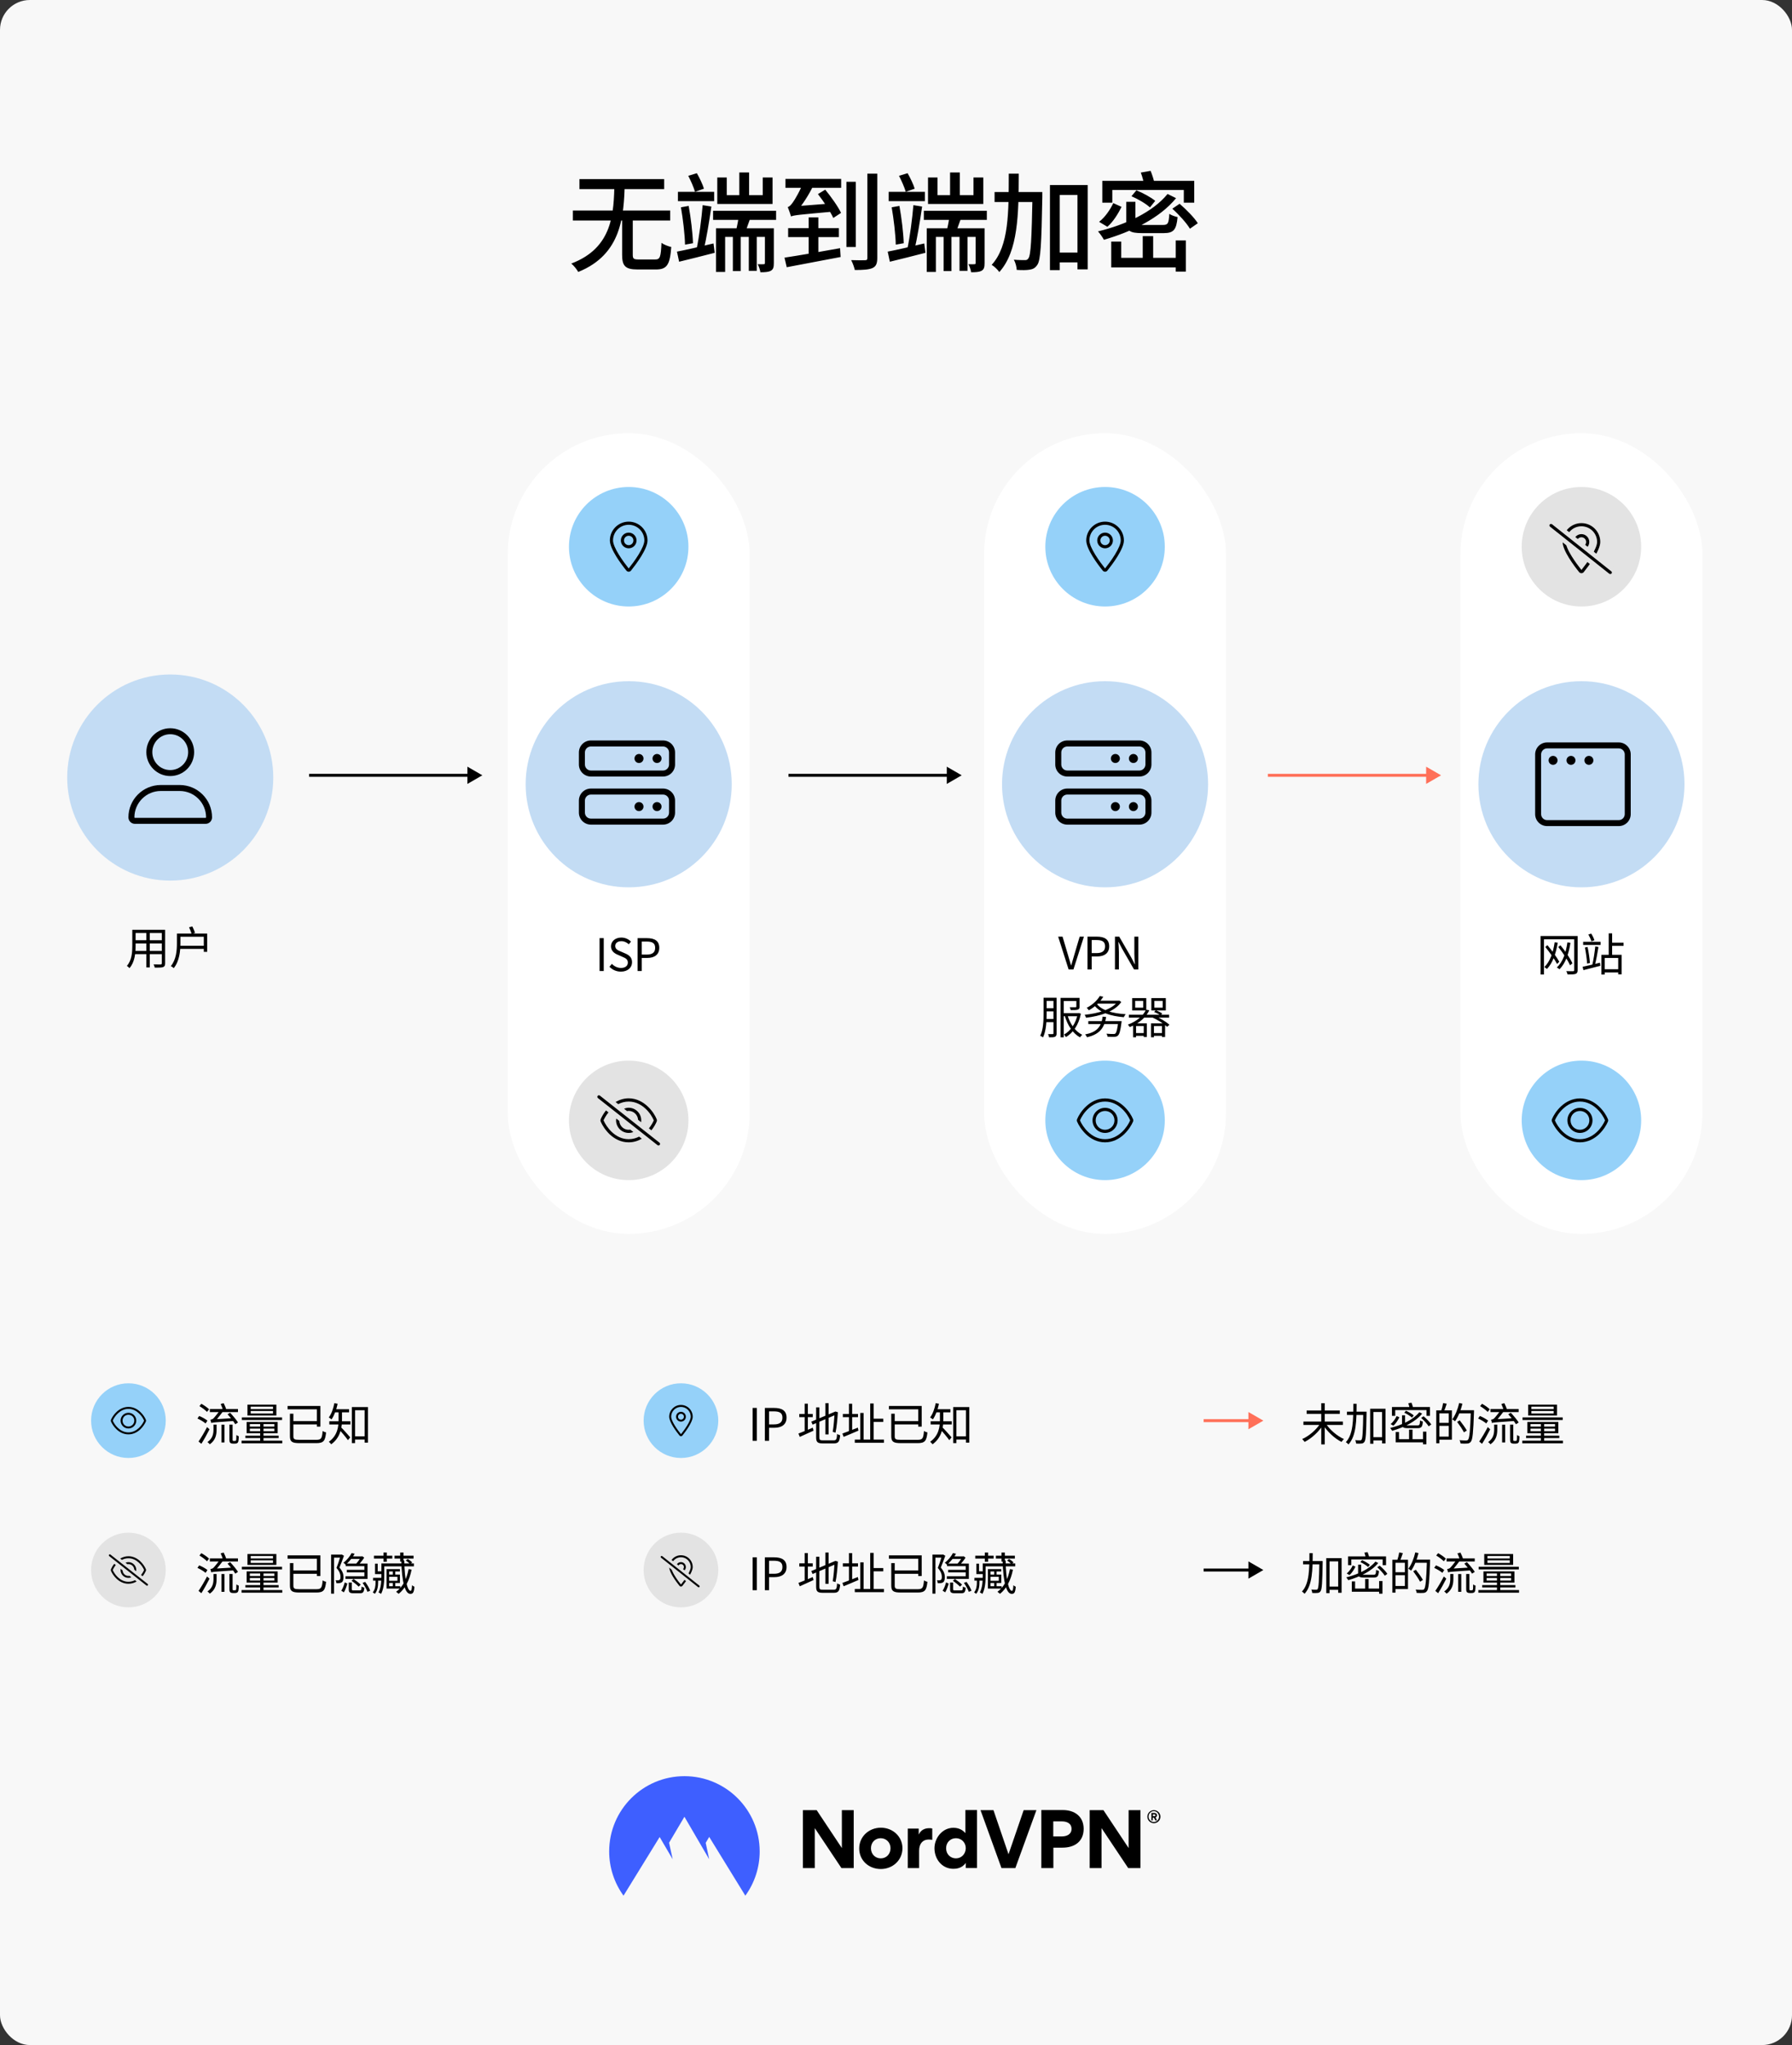 <svg fill="none" height="1369" viewBox="0 0 1200 1369" width="1200" xmlns="http://www.w3.org/2000/svg" xmlns:xlink="http://www.w3.org/1999/xlink"><rect x="0" y="0" width="1200" height="1369" fill="#333333" stroke="none"/><clipPath id="clip0_817_215"><path d="M400 729H442V771H400Z"/></clipPath><clipPath id="clip1_817_215"><path d="M72.875 1037.88H99.125V1064.13H72.875Z"/></clipPath><rect fill="#f8f8f8" height="1369" rx="20" width="1200"/><path d="M383.628 140.936H448.788V147.632H383.628V140.936ZM388.02 119.912H444.756V126.608H388.02V119.912ZM416.604 146.336H423.732V170.528C423.732 173.264 424.38 173.696 427.836 173.696 429.348 173.696 436.764 173.696 438.708 173.696 442.02 173.696 442.524 172.112 442.956 162.536 444.468 163.76 447.564 164.912 449.508 165.344 448.644 177.224 446.628 180.392 439.284 180.392 437.484 180.392 428.628 180.392 426.972 180.392 418.764 180.392 416.604 178.088 416.604 170.6V146.336ZM411.492 122.576H418.404C417.684 144.176 416.604 170.168 387.228 182.048 386.22 180.32 384.276 177.8 382.548 176.432 410.772 165.776 410.916 142.016 411.492 122.576ZM477.516 141.08H519.708V147.2H477.516V141.08ZM490.764 155.12H496.02V181.472H490.764V155.12ZM501.42 155.12H506.748V181.328H501.42V155.12ZM495.084 115.448H501.636V134.096H495.084V115.448ZM479.46 152.816H515.532V158.576H485.58V182.048H479.46V152.816ZM512.22 152.816H518.196V176.144C518.196 178.808 517.836 180.32 516.18 181.256 514.524 182.12 512.364 182.264 509.196 182.264 508.98 180.608 508.188 178.376 507.396 176.864 509.196 176.936 510.852 176.936 511.428 176.864 512.004 176.864 512.22 176.648 512.22 176.072V152.816ZM494.94 143.168 502.86 144.896C501.204 149.216 499.764 153.824 498.468 156.92L492.636 155.264C493.572 151.808 494.508 146.768 494.94 143.168ZM480.324 118.832H486.66V130.64H510.78V118.832H517.332V136.544H480.324V118.832ZM453.972 128.408H478.236V134.672H453.972V128.408ZM453.324 168.44C459.588 167.288 468.876 165.056 477.804 162.968L478.596 169.232C470.244 171.392 461.604 173.552 454.764 175.208L453.324 168.44ZM455.988 138.776 461.172 137.84C462.612 145.832 463.836 155.912 464.052 162.824L458.724 163.76C458.58 156.92 457.356 146.624 455.988 138.776ZM470.532 137.336 476.364 138.272C474.996 147.848 472.98 160.088 471.18 167.504L466.5 166.496C468.156 158.864 469.812 146.12 470.532 137.336ZM460.884 117.68 466.644 115.952C468.516 119.192 470.532 123.44 471.396 126.32L465.42 128.408C464.556 125.456 462.612 120.992 460.884 117.68ZM527.772 152.744H561.756V158.72H527.772V152.744ZM541.524 145.544H548.004V173.984H541.524V145.544ZM525.324 172.472C534.54 171.104 549.012 168.584 562.548 166.136L562.908 172.04C550.164 174.488 536.412 177.08 526.836 178.88L525.324 172.472ZM525.972 119.768H563.268V125.744H525.972V119.768ZM547.716 129.92 552.612 126.968C556.572 131.792 561.252 138.344 563.196 142.52L558.012 145.904C556.068 141.656 551.604 134.888 547.716 129.92ZM566.796 121.712H573.06V165.344H566.796V121.712ZM580.836 116.24H587.46V172.616C587.46 176.504 586.596 178.376 584.22 179.456 581.7 180.536 577.812 180.752 572.412 180.752 572.052 178.952 570.972 175.928 569.964 174.128 573.996 174.272 577.956 174.272 579.18 174.2 580.476 174.2 580.836 173.84 580.836 172.616V116.24ZM529.716 144.896C529.284 143.528 528.276 140.36 527.484 138.632 528.636 138.344 529.716 137.192 530.94 135.464 532.164 133.808 535.98 127.544 538.14 121.352L544.764 123.944C541.812 130.208 537.492 136.904 533.604 141.368V141.512C533.604 141.512 529.716 143.528 529.716 144.896ZM529.716 144.896 529.572 140.072 532.884 138.056 556.068 136.256C556.86 137.984 558.084 140.216 558.876 141.584 534.756 143.744 531.732 144.032 529.716 144.896ZM618.636 141.08H660.828V147.2H618.636V141.08ZM631.884 155.12H637.14V181.472H631.884V155.12ZM642.54 155.12H647.868V181.328H642.54V155.12ZM636.204 115.448H642.756V134.096H636.204V115.448ZM620.58 152.816H656.652V158.576H626.7V182.048H620.58V152.816ZM653.34 152.816H659.316V176.144C659.316 178.808 658.956 180.32 657.3 181.256 655.644 182.12 653.484 182.264 650.316 182.264 650.1 180.608 649.308 178.376 648.516 176.864 650.316 176.936 651.972 176.936 652.548 176.864 653.124 176.864 653.34 176.648 653.34 176.072V152.816ZM636.06 143.168 643.98 144.896C642.324 149.216 640.884 153.824 639.588 156.92L633.756 155.264C634.692 151.808 635.628 146.768 636.06 143.168ZM621.444 118.832H627.78V130.64H651.9V118.832H658.452V136.544H621.444V118.832ZM595.092 128.408H619.356V134.672H595.092V128.408ZM594.444 168.44C600.708 167.288 609.996 165.056 618.924 162.968L619.716 169.232C611.364 171.392 602.724 173.552 595.884 175.208L594.444 168.44ZM597.108 138.776 602.292 137.84C603.732 145.832 604.956 155.912 605.172 162.824L599.844 163.76C599.7 156.92 598.476 146.624 597.108 138.776ZM611.652 137.336 617.484 138.272C616.116 147.848 614.1 160.088 612.3 167.504L607.62 166.496C609.276 158.864 610.932 146.12 611.652 137.336ZM602.004 117.68 607.764 115.952C609.636 119.192 611.652 123.44 612.516 126.32L606.54 128.408C605.676 125.456 603.732 120.992 602.004 117.68ZM706.116 169.088H725.196V175.64H706.116V169.088ZM666.012 128.552H693.156V135.248H666.012V128.552ZM703.092 123.872H728.364V180.32H721.524V130.496H709.644V180.824H703.092V123.872ZM691.428 128.552H697.98C697.98 128.552 697.98 130.928 697.98 131.864 697.404 163.328 696.9 174.128 694.596 177.368 693.156 179.456 691.716 180.176 689.484 180.536 687.396 180.896 684.156 180.896 680.844 180.68 680.772 178.736 680.052 175.784 678.9 173.84 682.068 174.128 684.948 174.128 686.244 174.128 687.324 174.2 688.044 173.912 688.692 172.904 690.276 170.744 690.852 160.232 691.428 130.136V128.552ZM675.516 116.24H682.212C682.14 143.6 681.78 168.152 669.18 182.12 668.1 180.536 665.796 178.304 664.068 177.296 675.732 164.624 675.444 141.944 675.516 116.24ZM745.5 135.968 751.044 138.488C748.74 143.024 745.572 148.352 741.54 151.808L735.996 148.496C740.028 145.4 743.484 140.288 745.5 135.968ZM754.212 135.104H760.332V148.208C760.332 150.224 761.124 150.584 765.228 150.584 767.1 150.584 776.244 150.584 778.764 150.584 782.076 150.584 782.652 149.648 783.012 143.168 784.38 144.104 786.9 144.968 788.556 145.328 787.764 153.896 785.892 156.056 779.196 156.056 777.396 156.056 766.452 156.056 764.724 156.056 756.372 156.056 754.212 154.4 754.212 148.28V135.104ZM757.668 131.36 760.98 127.4C765.3 129.128 770.844 132.152 773.58 134.456L770.052 138.848C767.46 136.4 762.06 133.232 757.668 131.36ZM785.028 139.712 789.924 136.4C794.316 140.216 799.716 145.616 802.092 149.432L796.836 153.104C794.604 149.36 789.492 143.672 785.028 139.712ZM781.86 129.848 787.548 132.656C776.46 146.192 757.74 155.12 739.236 160.52 738.444 159.008 736.5 156.2 735.276 154.904 753.924 150.368 771.996 141.944 781.86 129.848ZM765.228 158.072H772.212V176H765.228V158.072ZM787.332 160.952H794.1V181.832H787.332V160.952ZM738.156 121.064H799.716V135.68H792.732V127.184H744.852V135.68H738.156V121.064ZM763.932 115.52 770.484 114.368C771.636 117.176 772.788 120.776 773.148 123.008L766.236 124.376C765.948 122 765.012 118.328 763.932 115.52ZM744.132 161.744H750.828V172.616H791.004V179.024H744.132V161.744Z" fill="#000000"/><path d="M323 519 313 513.226V524.774L323 519ZM207 520H314V518H207V520Z" fill="#000000"/><path d="M644 519 634 513.226V524.774L644 519ZM528 520H635V518H528V520Z" fill="#000000"/><path d="M965 519 955 513.226V524.774L965 519ZM849 520H956V518H849V520Z" fill="#ff7059"/><circle cx="114" cy="520.5" fill="#c3dcf4" r="69"/><path d="M74 479.5H154V559.5H74Z" fill="#c3dcf4"/><path d="M114 519.5C122.837 519.5 130 512.336 130 503.5 130 494.664 122.837 487.5 114 487.5 105.162 487.5 98 494.664 98 503.5 98 512.336 105.162 519.5 114 519.5ZM114 491.5C120.617 491.5 126 496.882 126 503.5 126 510.116 120.617 515.5 114 515.5 107.382 515.5 102 510.112 102 503.5 102 496.882 107.387 491.5 114 491.5ZM120.337 525.5H107.662C95.701 525.5 86 535.2 86 547.162 86 549.555 87.94 551.496 90.332 551.496H137.67C140.062 551.5 142 549.562 142 547.162 142 535.2 132.3 525.5 120.337 525.5ZM137.662 547.5H90.332C90.15 547.5 90 547.35 90 547.162 90 537.425 97.925 529.5 107.662 529.5H120.325C130.075 529.5 138 537.425 138 547.162 138 547.35 137.85 547.5 137.662 547.5Z" fill="#000000"/><path d="M89.85 622.43H109.26V624.59H89.85V622.43ZM89.85 629.42H109.23V631.55H89.85V629.42ZM89.7 636.59H109.29V638.72H89.7V636.59ZM88.59 622.43H90.81V633.32C90.81 637.88 90.27 644.09 86.7 648.08 86.34 647.63 85.44 646.88 84.96 646.58 88.26 642.86 88.59 637.52 88.59 633.29V622.43ZM108.36 622.43H110.58V644.84C110.58 646.31 110.22 647 109.23 647.39 108.21 647.75 106.47 647.78 103.62 647.75 103.53 647.15 103.17 646.16 102.84 645.56 104.97 645.65 107.01 645.62 107.58 645.62 108.15 645.59 108.36 645.41 108.36 644.84V622.43ZM98.01 623.24H100.29V647.63H98.01V623.24ZM118.47 624.95H120.81V631.49C120.81 636.41 120.18 643.43 116.34 648.08 115.95 647.66 114.96 646.97 114.39 646.73 118.08 642.29 118.47 636.02 118.47 631.49V624.95ZM126.6 620.72 128.79 620.15C129.48 621.56 130.26 623.36 130.62 624.53L128.34 625.22C128.01 624.02 127.23 622.13 126.6 620.72ZM119.94 624.95H138.75V637.19H136.47V627.08H119.94V624.95ZM119.94 633.11H137.7V635.21H119.94V633.11Z" fill="#000000"/><rect fill="#ffffff" height="536" rx="81" width="162" x="340" y="290"/><circle cx="421" cy="525" fill="#c3dcf4" r="69"/><path d="M379.6 483.6H460.1V564.1H379.6Z" fill="#c3dcf4"/><path d="M444 495.675H395.7C391.254 495.675 387.65 499.279 387.65 503.725V511.775C387.65 516.221 391.254 519.825 395.7 519.825H444C448.446 519.825 452.05 516.221 452.05 511.775V503.725C452.05 499.279 448.44 495.675 444 495.675ZM448.025 511.775C448.025 513.994 446.219 515.8 444 515.8H395.7C393.481 515.8 391.675 513.989 391.675 511.775V503.725C391.675 501.506 393.481 499.7 395.7 499.7H444C446.219 499.7 448.025 501.506 448.025 503.725V511.775ZM439.975 504.731C438.308 504.731 436.956 506.082 436.956 507.75 436.956 509.417 438.308 510.769 439.975 510.769 441.643 510.769 442.994 509.417 442.994 507.75 442.994 506.077 441.648 504.731 439.975 504.731ZM427.9 504.731C426.233 504.731 424.881 506.082 424.881 507.75 424.881 509.417 426.233 510.769 427.9 510.769 429.568 510.769 430.919 509.417 430.919 507.75 430.919 506.077 429.573 504.731 427.9 504.731ZM444 527.875H395.7C391.254 527.875 387.65 531.479 387.65 535.925V543.975C387.65 548.421 391.254 552.025 395.7 552.025H444C448.446 552.025 452.05 548.421 452.05 543.975V535.925C452.05 531.485 448.44 527.875 444 527.875ZM448.025 543.975C448.025 546.194 446.219 548 444 548H395.7C393.481 548 391.675 546.194 391.675 543.975V535.925C391.675 533.706 393.481 531.9 395.7 531.9H444C446.219 531.9 448.025 533.706 448.025 535.925V543.975ZM439.975 536.931C438.308 536.931 436.956 538.282 436.956 539.95 436.956 541.617 438.308 542.969 439.975 542.969 441.643 542.969 442.994 541.617 442.994 539.95 442.994 538.277 441.648 536.931 439.975 536.931ZM427.9 536.931C426.233 536.931 424.881 538.282 424.881 539.95 424.881 541.617 426.233 542.969 427.9 542.969 429.568 542.969 430.919 541.617 430.919 539.95 430.919 538.277 429.573 536.931 427.9 536.931Z" fill="#000000"/><path d="M401.5 650V628.01H404.29V650H401.5ZM415.779 650.42C412.689 650.42 410.019 649.16 408.099 647.15L409.749 645.23C411.339 646.91 413.559 647.96 415.839 647.96 418.719 647.96 420.429 646.52 420.429 644.39 420.429 642.11 418.839 641.39 416.769 640.49L413.619 639.11C411.549 638.24 409.149 636.68 409.149 633.47 409.149 630.08 412.059 627.62 416.079 627.62 418.689 627.62 420.999 628.73 422.529 630.35L421.059 632.12C419.709 630.86 418.089 630.05 416.079 630.05 413.589 630.05 411.969 631.31 411.969 633.26 411.969 635.42 413.889 636.2 415.599 636.92L418.719 638.27C421.299 639.38 423.249 640.91 423.249 644.18 423.249 647.66 420.399 650.42 415.779 650.42ZM426.96 650V628.01H433.23C438.15 628.01 441.48 629.66 441.48 634.49 441.48 639.11 438.18 641.27 433.35 641.27H429.75V650H426.96ZM429.75 639.02H433.02C436.86 639.02 438.72 637.61 438.72 634.49 438.72 631.28 436.77 630.29 432.87 630.29H429.75V639.02Z" fill="#000000"/><circle cx="421" cy="750" fill="#e3e3e3" r="40"/><g clip-path="url(#clip0_817_215)"><path d="M441.6 764.923C442.059 765.284 442.131 765.888 441.777 766.4 441.416 766.859 440.753 766.931 440.3 766.577L400.399 735.074C399.944 734.715 399.867 734.055 400.226 733.599 400.585 733.144 401.246 733.067 401.7 733.426L441.6 764.923ZM439.736 750.807C439.067 752.422 437.879 754.548 436.199 756.648L434.552 755.349C436.1 753.354 437.196 751.45 437.8 750 436.927 747.841 435.037 744.691 432.209 742.125 429.38 739.499 425.62 737.4 421 737.4 418.388 737.4 416.052 738.07 414.004 739.127L412.213 737.714C414.7 736.271 417.64 735.241 421 735.241 426.302 735.241 430.548 737.718 433.639 740.589 436.711 743.438 438.765 746.791 439.736 749.193 439.952 749.711 439.952 750.289 439.736 750.807ZM405.801 743.352 407.448 744.652C405.897 746.588 404.806 748.55 404.141 749.941 405.075 752.1 406.963 755.25 409.791 757.875 412.62 760.5 416.38 762.6 420.941 762.6 423.612 762.6 425.948 761.931 427.996 760.874L429.787 762.285C427.241 763.729 424.36 764.7 420.941 764.7 415.697 764.7 411.452 762.285 408.361 759.411 405.291 756.504 403.238 753.15 402.261 750.807 402.046 750.289 402.046 749.711 402.261 749.193 402.935 747.579 404.121 745.452 405.801 743.352ZM412.541 749.941C412.541 749.587 412.633 749.186 412.685 748.786L414.713 750.387C414.91 753.688 417.594 756.3 420.941 756.3 421.367 756.3 421.735 756.267 422.083 756.208L424.111 757.803C423.146 758.19 422.096 758.4 420.941 758.4 416.36 758.4 412.541 754.64 412.541 749.941ZM429.4 749.941C429.4 750.414 429.367 750.814 429.315 751.214L427.287 749.613C427.09 746.312 424.347 743.641 420.941 743.641 420.632 743.641 420.265 743.733 419.917 743.792L417.889 742.197C418.854 741.81 419.904 741.541 420.941 741.541 425.64 741.541 429.4 745.36 429.4 749.941Z" fill="#000000"/></g><circle cx="421" cy="366" fill="#95d1f9" r="40"/><path d="M400 345H442V387H400Z" fill="#95d1f9"/><path d="M426.25 361.8C426.25 364.701 423.901 367.05 421 367.05 418.099 367.05 415.75 364.701 415.75 361.8 415.75 358.899 418.099 356.55 421 356.55 423.901 356.55 426.25 358.899 426.25 361.8ZM421 364.95C422.739 364.95 424.15 363.539 424.15 361.8 424.15 360.061 422.739 358.65 421 358.65 419.261 358.65 417.85 360.061 417.85 361.8 417.85 363.539 419.261 364.95 421 364.95ZM433.6 361.8C433.6 367.536 425.922 377.747 422.555 381.96 421.748 382.964 420.252 382.964 419.445 381.96 416.019 377.747 408.4 367.536 408.4 361.8 408.4 354.841 414.041 349.2 421 349.2 427.956 349.2 433.6 354.841 433.6 361.8ZM421 351.3C415.199 351.3 410.5 355.999 410.5 361.8 410.5 362.824 410.856 364.228 411.587 365.961 412.303 367.66 413.309 369.504 414.447 371.348 416.682 374.977 419.333 378.449 421 380.542 422.667 378.449 425.318 374.977 427.556 371.348 428.691 369.504 429.695 367.66 430.411 365.961 431.146 364.228 431.5 362.824 431.5 361.8 431.5 355.999 426.801 351.3 421 351.3Z" fill="#000000"/><rect fill="#ffffff" height="536" rx="81" width="162" x="659" y="290"/><circle cx="740" cy="525" fill="#c3dcf4" r="69"/><path d="M698.6 483.6H779.1V564.1H698.6Z" fill="#c3dcf4"/><path d="M763 495.675H714.7C710.254 495.675 706.65 499.279 706.65 503.725V511.775C706.65 516.221 710.254 519.825 714.7 519.825H763C767.446 519.825 771.05 516.221 771.05 511.775V503.725C771.05 499.279 767.44 495.675 763 495.675ZM767.025 511.775C767.025 513.994 765.219 515.8 763 515.8H714.7C712.481 515.8 710.675 513.989 710.675 511.775V503.725C710.675 501.506 712.481 499.7 714.7 499.7H763C765.219 499.7 767.025 501.506 767.025 503.725V511.775ZM758.975 504.731C757.308 504.731 755.956 506.082 755.956 507.75 755.956 509.417 757.308 510.769 758.975 510.769 760.643 510.769 761.994 509.417 761.994 507.75 761.994 506.077 760.648 504.731 758.975 504.731ZM746.9 504.731C745.233 504.731 743.881 506.082 743.881 507.75 743.881 509.417 745.233 510.769 746.9 510.769 748.568 510.769 749.919 509.417 749.919 507.75 749.919 506.077 748.573 504.731 746.9 504.731ZM763 527.875H714.7C710.254 527.875 706.65 531.479 706.65 535.925V543.975C706.65 548.421 710.254 552.025 714.7 552.025H763C767.446 552.025 771.05 548.421 771.05 543.975V535.925C771.05 531.485 767.44 527.875 763 527.875ZM767.025 543.975C767.025 546.194 765.219 548 763 548H714.7C712.481 548 710.675 546.194 710.675 543.975V535.925C710.675 533.706 712.481 531.9 714.7 531.9H763C765.219 531.9 767.025 533.706 767.025 535.925V543.975ZM758.975 536.931C757.308 536.931 755.956 538.282 755.956 539.95 755.956 541.617 757.308 542.969 758.975 542.969 760.643 542.969 761.994 541.617 761.994 539.95 761.994 538.277 760.648 536.931 758.975 536.931ZM746.9 536.931C745.233 536.931 743.881 538.282 743.881 539.95 743.881 541.617 745.233 542.969 746.9 542.969 748.568 542.969 749.919 541.617 749.919 539.95 749.919 538.277 748.573 536.931 746.9 536.931Z" fill="#000000"/><path d="M715.606 649 708.586 627.01H711.526L715.066 638.92C715.846 641.53 716.386 643.6 717.196 646.21H717.346C718.156 643.6 718.696 641.53 719.476 638.92L722.986 627.01H725.836L718.816 649H715.606ZM728.241 649V627.01H734.511C739.431 627.01 742.761 628.66 742.761 633.49 742.761 638.11 739.461 640.27 734.631 640.27H731.031V649H728.241ZM731.031 638.02H734.301C738.141 638.02 740.001 636.61 740.001 633.49 740.001 630.28 738.051 629.29 734.151 629.29H731.031V638.02ZM746.626 649V627.01H749.476L757.486 640.87 759.856 645.43H760.006C759.826 643.21 759.616 640.72 759.616 638.44V627.01H762.286V649H759.406L751.426 635.14 749.056 630.61H748.906C749.056 632.83 749.266 635.14 749.266 637.48V649H746.626ZM699.74 667.91H706.7V670.01H699.74V667.91ZM699.74 674.93H706.76V677.03H699.74V674.93ZM711.44 678.2H722.33V680.3H711.44V678.2ZM699.68 682.13H706.7V684.26H699.68V682.13ZM698.81 667.91H700.88V678.71C700.88 683.39 700.58 690.02 698.45 694.46 698.03 694.1 697.13 693.59 696.59 693.38 698.66 689.15 698.81 683.12 698.81 678.71V667.91ZM705.44 667.91H707.54V691.73C707.54 692.93 707.27 693.62 706.52 694.01 705.74 694.37 704.54 694.43 702.5 694.4 702.41 693.86 702.14 692.84 701.84 692.27 703.25 692.3 704.51 692.3 704.87 692.27 705.29 692.24 705.44 692.12 705.44 691.7V667.91ZM720.77 668H722.93V673.82C722.93 674.93 722.69 675.53 721.73 675.86 720.8 676.19 719.3 676.19 717.02 676.19 716.9 675.56 716.57 674.81 716.3 674.27 718.1 674.3 719.69 674.3 720.17 674.27 720.65 674.27 720.77 674.15 720.77 673.79V668ZM721.73 678.2H722.12L722.48 678.14 723.8 678.59C722.3 686.27 718.46 691.46 713.78 694.25 713.51 693.74 712.91 692.96 712.46 692.57 716.72 690.32 720.44 685.19 721.73 678.62V678.2ZM714.8 679.49C716.51 685.31 719.99 690.44 724.7 692.72 724.19 693.14 723.56 693.92 723.23 694.43 718.37 691.79 714.89 686.36 713 679.97L714.8 679.49ZM710.18 668H721.37V670.1H712.31V694.4H710.18V668ZM728.78 683.57H749.6V685.55H728.78V683.57ZM748.85 683.57H751.1C751.1 683.57 751.04 684.23 750.98 684.56 750.29 690.02 749.63 692.33 748.58 693.26 747.95 693.86 747.26 694.01 746.15 694.07 745.25 694.1 743.45 694.1 741.65 693.98 741.62 693.38 741.32 692.54 740.93 691.97 742.82 692.15 744.77 692.18 745.52 692.18 746.15 692.18 746.51 692.15 746.84 691.91 747.62 691.25 748.28 688.97 748.82 683.87L748.85 683.57ZM738.35 680.57 740.69 680.78C739.49 688.91 735.53 692.51 727.94 694.37 727.7 693.86 727.1 692.9 726.68 692.45 733.94 691.07 737.51 687.83 738.35 680.57ZM734.63 669.89H749.18V671.84H734.63V669.89ZM748.64 669.89H749.09L749.48 669.8 750.86 670.73C746.51 677.21 736.52 680.21 727.25 681.29 727.1 680.72 726.71 679.82 726.35 679.31 735.26 678.47 745.01 675.65 748.64 670.19V669.89ZM734.6 672.17C737.87 676.4 745.13 678.41 753.8 678.92 753.35 679.43 752.81 680.3 752.54 680.93 743.78 680.21 736.52 677.9 732.74 672.95L734.6 672.17ZM736.46 666.77 738.8 667.22C736.79 670.49 733.67 673.79 729.11 676.34 728.81 675.8 728.15 674.99 727.7 674.66 731.93 672.47 734.9 669.41 736.46 666.77ZM760.16 670.01V674.57H765.53V670.01H760.16ZM758.15 668.15H767.6V676.43H758.15V668.15ZM773 670.01V674.57H778.58V670.01H773ZM770.99 668.15H780.68V676.43H770.99V668.15ZM755.93 679.28H782.87V681.23H755.93V679.28ZM759.77 691.55H767.06V693.41H759.77V691.55ZM771.71 691.55H779.27V693.41H771.71V691.55ZM758.75 685.04H767.96V694.22H765.89V686.87H760.76V694.37H758.75V685.04ZM770.75 685.04H780.2V694.22H778.1V686.87H772.73V694.37H770.75V685.04ZM767.42 675.89 769.64 676.31C767.51 680.66 763.31 684.89 756.5 687.56 756.26 687.05 755.69 686.27 755.24 685.91 761.75 683.54 765.77 679.55 767.42 675.89ZM772.85 677.45 773.96 676.31C775.46 676.82 777.35 677.75 778.31 678.5L777.14 679.76C776.21 679.01 774.35 678.02 772.85 677.45ZM771.14 680.84 772.34 679.52C776.48 681.35 780.71 683.84 783.11 686L781.55 687.35C779.24 685.22 775.25 682.7 771.14 680.84Z" fill="#000000"/><circle cx="740" cy="750" fill="#95d1f9" r="40"/><path d="M719 729H761V771H719Z" fill="#95d1f9"/><path d="M748.4 750C748.4 754.64 744.64 758.4 740 758.4 735.36 758.4 731.6 754.64 731.6 750 731.6 745.36 735.36 741.6 740 741.6 744.64 741.6 748.4 745.36 748.4 750ZM740 743.7C736.463 743.7 733.7 746.463 733.7 750 733.7 753.478 736.463 756.3 740 756.3 743.478 756.3 746.3 753.478 746.3 750 746.3 746.463 743.478 743.7 740 743.7ZM752.639 740.589C755.711 743.437 757.765 746.791 758.736 749.193 758.952 749.711 758.952 750.289 758.736 750.807 757.765 753.15 755.711 756.503 752.639 759.411 749.548 762.285 745.302 764.7 740 764.7 734.697 764.7 730.452 762.285 727.362 759.411 724.291 756.503 722.238 753.15 721.261 750.807 721.046 750.289 721.046 749.711 721.261 749.193 722.238 746.791 724.291 743.437 727.362 740.589 730.452 737.718 734.697 735.3 740 735.3 745.302 735.3 749.548 737.718 752.639 740.589ZM723.2 750C724.075 752.1 725.965 755.25 728.791 757.875 731.62 760.5 735.38 762.6 740 762.6 744.62 762.6 748.38 760.5 751.209 757.875 754.037 755.25 755.927 752.1 756.8 750 755.927 747.841 754.037 744.691 751.209 742.125 748.38 739.499 744.62 737.4 740 737.4 735.38 737.4 731.62 739.499 728.791 742.125 725.965 744.691 724.075 747.841 723.2 750Z" fill="#000000"/><circle cx="740" cy="366" fill="#95d1f9" r="40"/><path d="M719 345H761V387H719Z" fill="#95d1f9"/><path d="M745.25 361.8C745.25 364.701 742.901 367.05 740 367.05 737.099 367.05 734.75 364.701 734.75 361.8 734.75 358.899 737.099 356.55 740 356.55 742.901 356.55 745.25 358.899 745.25 361.8ZM740 364.95C741.739 364.95 743.15 363.539 743.15 361.8 743.15 360.061 741.739 358.65 740 358.65 738.261 358.65 736.85 360.061 736.85 361.8 736.85 363.539 738.261 364.95 740 364.95ZM752.6 361.8C752.6 367.536 744.922 377.747 741.555 381.96 740.748 382.964 739.252 382.964 738.445 381.96 735.019 377.747 727.4 367.536 727.4 361.8 727.4 354.841 733.041 349.2 740 349.2 746.956 349.2 752.6 354.841 752.6 361.8ZM740 351.3C734.199 351.3 729.5 355.999 729.5 361.8 729.5 362.824 729.856 364.228 730.587 365.961 731.303 367.66 732.309 369.504 733.447 371.348 735.682 374.977 738.333 378.449 740 380.542 741.667 378.449 744.318 374.977 746.556 371.348 747.691 369.504 748.695 367.66 749.411 365.961 750.146 364.228 750.5 362.824 750.5 361.8 750.5 355.999 745.801 351.3 740 351.3Z" fill="#000000"/><rect fill="#ffffff" height="536" rx="81" width="162" x="978" y="290"/><circle cx="1059" cy="525" fill="#c3dcf4" r="69"/><path d="M1020 485H1100V565H1020Z" fill="#c3dcf4"/><path d="M1037 509C1037 507.337 1038.34 506 1040 506 1041.66 506 1043 507.337 1043 509 1043 510.662 1041.66 512 1040 512 1038.34 512 1037 510.662 1037 509ZM1055 509C1055 510.662 1053.66 512 1052 512 1050.34 512 1049 510.662 1049 509 1049 507.337 1050.34 506 1052 506 1053.66 506 1055 507.337 1055 509ZM1061 509C1061 507.337 1062.34 506 1064 506 1065.66 506 1067 507.337 1067 509 1067 510.662 1065.66 512 1064 512 1062.34 512 1061 510.662 1061 509ZM1028 505C1028 500.581 1031.58 497 1036 497H1084C1088.41 497 1092 500.581 1092 505V545C1092 549.412 1088.41 553 1084 553H1036C1031.58 553 1028 549.412 1028 545V505ZM1032 505V545C1032 547.212 1033.79 549 1036 549H1084C1086.21 549 1088 547.212 1088 545V505C1088 502.791 1086.21 501 1084 501H1036C1033.79 501 1032 502.791 1032 505Z" fill="#000000"/><path d="M1041.06 630.8 1043.13 631.04C1041.9 638.54 1039.71 644.66 1035.9 648.65 1035.54 648.32 1034.64 647.66 1034.13 647.39 1037.94 643.76 1040.01 637.79 1041.06 630.8ZM1049.61 630.86 1051.65 631.13C1050.45 638.78 1048.26 644.87 1044.3 648.86 1043.94 648.53 1043.04 647.9 1042.53 647.63 1046.52 644 1048.56 638.03 1049.61 630.86ZM1034.82 633.95 1036.2 632.69C1039.17 636.2 1042.56 640.88 1044.15 643.82L1042.68 645.29C1041.09 642.26 1037.7 637.46 1034.82 633.95ZM1043.49 633.95 1044.93 632.78C1048.08 636.53 1051.47 641.54 1052.97 644.87L1051.38 646.19C1049.91 642.86 1046.55 637.7 1043.49 633.95ZM1031.64 626.6H1055.58V628.76H1033.89V652.34H1031.64V626.6ZM1054.17 626.6H1056.45V649.4C1056.45 650.87 1056.06 651.56 1055.07 651.95 1054.08 652.28 1052.46 652.34 1049.73 652.34 1049.61 651.71 1049.19 650.72 1048.86 650.09 1050.87 650.18 1052.82 650.15 1053.39 650.15 1053.96 650.12 1054.17 649.94 1054.17 649.4V626.6ZM1060.14 630.47H1071.81V632.54H1060.14V630.47ZM1059.78 647.18C1062.72 646.58 1067.19 645.5 1071.45 644.45L1071.66 646.52C1067.7 647.57 1063.47 648.62 1060.32 649.43L1059.78 647.18ZM1061.34 634.28 1063.11 633.92C1063.86 637.34 1064.49 641.69 1064.67 644.66L1062.78 645.02C1062.63 642.08 1062 637.67 1061.34 634.28ZM1068.27 633.56 1070.4 633.95C1069.77 637.91 1068.78 643.13 1067.94 646.28L1066.29 645.86C1067.07 642.71 1067.88 637.28 1068.27 633.56ZM1063.65 625.58 1065.57 624.98C1066.44 626.36 1067.34 628.22 1067.7 629.45L1065.66 630.14C1065.33 628.91 1064.46 626.99 1063.65 625.58ZM1078.59 631.04H1087.2V633.17H1078.59V631.04ZM1073.43 648.83H1084.77V650.96H1073.43V648.83ZM1077.27 624.8H1079.55V640.1H1077.27V624.8ZM1072.38 639.17H1085.91V652.25H1083.63V641.27H1074.57V652.37H1072.38V639.17Z" fill="#000000"/><circle cx="1059" cy="750" fill="#95d1f9" r="40"/><path d="M1037 729H1079V771H1037Z" fill="#95d1f9"/><path d="M1066.4 750C1066.4 754.64 1062.64 758.4 1058 758.4 1053.36 758.4 1049.6 754.64 1049.6 750 1049.6 745.36 1053.36 741.6 1058 741.6 1062.64 741.6 1066.4 745.36 1066.4 750ZM1058 743.7C1054.46 743.7 1051.7 746.463 1051.7 750 1051.7 753.478 1054.46 756.3 1058 756.3 1061.48 756.3 1064.3 753.478 1064.3 750 1064.3 746.463 1061.48 743.7 1058 743.7ZM1070.64 740.589C1073.71 743.437 1075.76 746.791 1076.74 749.193 1076.95 749.711 1076.95 750.289 1076.74 750.807 1075.76 753.15 1073.71 756.503 1070.64 759.411 1067.55 762.285 1063.3 764.7 1058 764.7 1052.7 764.7 1048.45 762.285 1045.36 759.411 1042.29 756.503 1040.24 753.15 1039.26 750.807 1039.05 750.289 1039.05 749.711 1039.26 749.193 1040.24 746.791 1042.29 743.437 1045.36 740.589 1048.45 737.718 1052.7 735.3 1058 735.3 1063.3 735.3 1067.55 737.718 1070.64 740.589ZM1041.2 750C1042.07 752.1 1043.96 755.25 1046.79 757.875 1049.62 760.5 1053.38 762.6 1058 762.6 1062.62 762.6 1066.38 760.5 1069.21 757.875 1072.04 755.25 1073.93 752.1 1074.8 750 1073.93 747.841 1072.04 744.691 1069.21 742.125 1066.38 739.499 1062.62 737.4 1058 737.4 1053.38 737.4 1049.62 739.499 1046.79 742.125 1043.96 744.691 1042.07 747.841 1041.2 750Z" fill="#000000"/><circle cx="1059" cy="366" fill="#e3e3e3" r="40"/><path d="M1064.25 362.8C1064.25 365.701 1061.9 368.05 1059 368.05 1056.1 368.05 1053.75 365.701 1053.75 362.8 1053.75 359.899 1056.1 357.55 1059 357.55 1061.9 357.55 1064.25 359.899 1064.25 362.8ZM1059 365.95C1060.74 365.95 1062.15 364.539 1062.15 362.8 1062.15 361.061 1060.74 359.65 1059 359.65 1057.26 359.65 1055.85 361.061 1055.85 362.8 1055.85 364.539 1057.26 365.95 1059 365.95ZM1071.6 362.8C1071.6 368.536 1063.92 378.747 1060.56 382.96 1059.75 383.964 1058.25 383.964 1057.44 382.96 1054.02 378.747 1046.4 368.536 1046.4 362.8 1046.4 355.841 1052.04 350.2 1059 350.2 1065.96 350.2 1071.6 355.841 1071.6 362.8ZM1059 352.3C1053.2 352.3 1048.5 356.999 1048.5 362.8 1048.5 363.824 1048.86 365.228 1049.59 366.961 1050.3 368.66 1051.31 370.504 1052.45 372.348 1054.68 375.977 1057.33 379.449 1059 381.542 1060.67 379.449 1063.32 375.977 1065.56 372.348 1066.69 370.504 1067.7 368.66 1068.41 366.961 1069.15 365.228 1069.5 363.824 1069.5 362.8 1069.5 356.999 1064.8 352.3 1059 352.3Z" fill="#000000"/><rect fill="#000000" height="55.798" rx="2.541" stroke="#e3e3e3" stroke-width="3" transform="matrix(.622 -.783 .783 .622 115.83 943.6)" width="5.082" x="1034.89" y="351.873"/><circle cx="86" cy="951" fill="#95d1f9" r="25"/><path d="M72.875 937.875H99.125V964.125H72.875Z" fill="#95d1f9"/><path d="M91.25 951C91.25 953.9 88.9 956.25 86 956.25 83.1 956.25 80.75 953.9 80.75 951 80.75 948.1 83.1 945.75 86 945.75 88.9 945.75 91.25 948.1 91.25 951ZM86 947.062C83.789 947.062 82.062 948.789 82.062 951 82.062 953.174 83.789 954.938 86 954.938 88.174 954.938 89.938 953.174 89.938 951 89.938 948.789 88.174 947.062 86 947.062ZM93.9 945.118C95.819 946.898 97.103 948.994 97.71 950.496 97.845 950.82 97.845 951.18 97.71 951.504 97.103 952.969 95.819 955.065 93.9 956.882 91.968 958.678 89.314 960.188 86 960.188 82.686 960.188 80.032 958.678 78.101 956.882 76.182 955.065 74.899 952.969 74.288 951.504 74.154 951.18 74.154 950.82 74.288 950.496 74.899 948.994 76.182 946.898 78.101 945.118 80.032 943.324 82.686 941.812 86 941.812 89.314 941.812 91.968 943.324 93.9 945.118ZM75.5 951C76.047 952.312 77.228 954.281 78.995 955.922 80.762 957.562 83.112 958.875 86 958.875 88.888 958.875 91.238 957.562 93.005 955.922 94.773 954.281 95.954 952.312 96.5 951 95.954 949.651 94.773 947.682 93.005 946.078 91.238 944.437 88.888 943.125 86 943.125 83.112 943.125 80.762 944.437 78.995 946.078 77.228 947.682 76.047 949.651 75.5 951Z" fill="#000000"/><path d="M140.51 943.23H159.35V945.27H140.51V943.23ZM148.28 953.7H150.32V965.61H148.28V953.7ZM142.97 953.67H145.04V956.79C145.04 960.09 144.56 963.96 140.48 966.84 140.18 966.39 139.43 965.7 138.92 965.34 142.58 962.85 142.97 959.49 142.97 956.73V953.67ZM152.39 946.74 154.1 945.72C155.99 947.73 158.3 950.49 159.38 952.23L157.55 953.43C156.53 951.66 154.25 948.81 152.39 946.74ZM153.62 953.67H155.75V963.39C155.75 964.02 155.75 964.32 155.9 964.44 155.99 964.53 156.2 964.59 156.38 964.59 156.59 964.59 157.01 964.59 157.25 964.59 157.49 964.59 157.76 964.56 157.88 964.44 158.03 964.35 158.12 964.11 158.21 963.63 158.24 963.15 158.27 962.04 158.3 960.6 158.69 960.96 159.35 961.29 159.89 961.47 159.86 962.79 159.77 964.38 159.62 964.89 159.47 965.46 159.2 965.85 158.78 966.09 158.48 966.3 157.88 966.39 157.37 966.39 156.98 966.39 156.2 966.39 155.87 966.39 155.3 966.39 154.64 966.24 154.22 965.88 153.77 965.49 153.62 965.01 153.62 963.18V953.67ZM141.47 952.56C141.38 952.02 141.05 950.88 140.87 950.4 141.44 950.25 142.34 950.07 142.88 949.56 143.69 948.81 146.54 945.18 147.5 943.83H150.08C148.64 945.78 145.79 949.47 144.26 951.15 144.26 951.15 141.47 951.9 141.47 952.56ZM141.47 952.56 141.44 950.88 142.82 950.13 156.44 949.32C156.53 949.92 156.74 950.73 156.92 951.21 143.81 952.11 142.4 952.2 141.47 952.56ZM147.77 939.84 149.78 939.33C150.5 940.71 151.25 942.54 151.55 943.71L149.36 944.31C149.12 943.14 148.43 941.25 147.77 939.84ZM133.55 941.28 134.84 939.72C136.64 940.71 138.89 942.24 140 943.41L138.62 945.15C137.57 944.01 135.35 942.36 133.55 941.28ZM132.2 949.56 133.4 947.88C135.32 948.66 137.69 949.98 138.92 951L137.66 952.89C136.49 951.84 134.12 950.43 132.2 949.56ZM132.95 964.98C134.54 962.7 136.91 958.74 138.65 955.32L140.3 956.79C138.71 959.97 136.61 963.72 134.84 966.51L132.95 964.98ZM167.87 944.55V946.23H182.81V944.55H167.87ZM167.87 941.64V943.26H182.81V941.64H167.87ZM165.71 940.29H185.06V947.58H165.71V940.29ZM167.3 956.34V958.05H183.71V956.34H167.3ZM167.3 953.31V954.99H183.71V953.31H167.3ZM165.17 951.9H185.93V959.43H165.17V951.9ZM174.23 952.41H176.45V965.34H174.23V952.41ZM161.96 948.84H188.87V950.58H161.96V948.84ZM164.33 961.08H186.59V962.67H164.33V961.08ZM161.78 964.41H189.02V966.18H161.78V964.41ZM194.15 946.38H196.46V961.5C196.46 963.39 197.12 963.84 200.42 963.84 202.01 963.84 209.84 963.84 211.85 963.84 215.15 963.84 215.66 962.82 216.05 957.96 216.68 958.38 217.67 958.77 218.36 958.89 217.76 964.44 216.8 966.06 211.85 966.06 210.62 966.06 201.68 966.06 200.57 966.06 195.68 966.06 194.15 965.19 194.15 961.44V946.38ZM195.41 951.3H213.11V953.55H195.41V951.3ZM192.59 941.19H214.52V955.02H212.21V943.41H192.59V941.19ZM236.54 961.53H245.42V963.66H236.54V961.53ZM235.61 941.91H246.41V965.73H244.16V944.04H237.77V966.06H235.61V941.91ZM226.73 944.37H229.01V950.4C229.01 955.5 227.99 962.4 221.78 966.84 221.48 966.36 220.67 965.49 220.19 965.16 226.04 960.99 226.73 955.02 226.73 950.37V944.37ZM223.64 943.35H233.75V945.45H223.64V943.35ZM220.52 951.42H234.65V953.58H220.52V951.42ZM228.29 955.38C229.46 956.43 233.57 961.05 234.53 962.19L233 964.08C231.74 962.25 228.29 958.14 226.91 956.67L228.29 955.38ZM223.91 939.3 226.1 939.72C225.23 943.74 223.79 947.61 222.02 950.16 221.63 949.8 220.67 949.17 220.16 948.87 221.96 946.56 223.19 942.96 223.91 939.3Z" fill="#000000"/><circle cx="86" cy="1051" fill="#e3e3e3" r="25"/><g clip-path="url(#clip1_817_215)"><path d="M98.875 1060.33C99.162 1060.55 99.207 1060.93 98.986 1061.25 98.76 1061.54 98.346 1061.58 98.063 1061.36L73.125 1041.67C72.84 1041.45 72.792 1041.03 73.016 1040.75 73.241 1040.47 73.653 1040.42 73.938 1040.64L98.875 1060.33ZM97.71 1051.5C97.292 1052.51 96.549 1053.84 95.499 1055.15L94.47 1054.34C95.438 1053.1 96.123 1051.91 96.5 1051 95.954 1049.65 94.773 1047.68 93.005 1046.08 91.238 1044.44 88.888 1043.12 86 1043.12 84.368 1043.12 82.907 1043.54 81.628 1044.2L80.508 1043.32C82.062 1042.42 83.9 1041.78 86 1041.78 89.314 1041.78 91.968 1043.32 93.9 1045.12 95.819 1046.9 97.103 1048.99 97.71 1050.5 97.845 1050.82 97.845 1051.18 97.71 1051.5ZM76.5 1046.85 77.53 1047.66C76.561 1048.87 75.879 1050.09 75.463 1050.96 76.047 1052.31 77.227 1054.28 78.995 1055.92 80.762 1057.56 83.112 1058.87 85.963 1058.87 87.632 1058.87 89.093 1058.46 90.372 1057.8L91.492 1058.68C89.901 1059.58 88.1 1060.19 85.963 1060.19 82.686 1060.19 80.032 1058.68 78.1 1056.88 76.182 1055.06 74.899 1052.97 74.288 1051.5 74.154 1051.18 74.154 1050.82 74.288 1050.5 74.71 1049.49 75.451 1048.16 76.5 1046.85ZM80.713 1050.96C80.713 1050.74 80.77 1050.49 80.803 1050.24L82.071 1051.24C82.194 1053.31 83.871 1054.94 85.963 1054.94 86.23 1054.94 86.459 1054.92 86.677 1054.88L87.944 1055.88C87.341 1056.12 86.685 1056.25 85.963 1056.25 83.1 1056.25 80.713 1053.9 80.713 1050.96ZM91.25 1050.96C91.25 1051.26 91.23 1051.51 91.197 1051.76L89.929 1050.76C89.806 1048.69 88.092 1047.03 85.963 1047.03 85.77 1047.03 85.541 1047.08 85.323 1047.12L84.056 1046.12C84.659 1045.88 85.315 1045.71 85.963 1045.71 88.9 1045.71 91.25 1048.1 91.25 1050.96Z" fill="#000000"/></g><path d="M140.51 1043.23H159.35V1045.27H140.51V1043.23ZM148.28 1053.7H150.32V1065.61H148.28V1053.7ZM142.97 1053.67H145.04V1056.79C145.04 1060.09 144.56 1063.96 140.48 1066.84 140.18 1066.39 139.43 1065.7 138.92 1065.34 142.58 1062.85 142.97 1059.49 142.97 1056.73V1053.67ZM152.39 1046.74 154.1 1045.72C155.99 1047.73 158.3 1050.49 159.38 1052.23L157.55 1053.43C156.53 1051.66 154.25 1048.81 152.39 1046.74ZM153.62 1053.67H155.75V1063.39C155.75 1064.02 155.75 1064.32 155.9 1064.44 155.99 1064.53 156.2 1064.59 156.38 1064.59 156.59 1064.59 157.01 1064.59 157.25 1064.59 157.49 1064.59 157.76 1064.56 157.88 1064.44 158.03 1064.35 158.12 1064.11 158.21 1063.63 158.24 1063.15 158.27 1062.04 158.3 1060.6 158.69 1060.96 159.35 1061.29 159.89 1061.47 159.86 1062.79 159.77 1064.38 159.62 1064.89 159.47 1065.46 159.2 1065.85 158.78 1066.09 158.48 1066.3 157.88 1066.39 157.37 1066.39 156.98 1066.39 156.2 1066.39 155.87 1066.39 155.3 1066.39 154.64 1066.24 154.22 1065.88 153.77 1065.49 153.62 1065.01 153.62 1063.18V1053.67ZM141.47 1052.56C141.38 1052.02 141.05 1050.88 140.87 1050.4 141.44 1050.25 142.34 1050.07 142.88 1049.56 143.69 1048.81 146.54 1045.18 147.5 1043.83H150.08C148.64 1045.78 145.79 1049.47 144.26 1051.15 144.26 1051.15 141.47 1051.9 141.47 1052.56ZM141.47 1052.56 141.44 1050.88 142.82 1050.13 156.44 1049.32C156.53 1049.92 156.74 1050.73 156.92 1051.21 143.81 1052.11 142.4 1052.2 141.47 1052.56ZM147.77 1039.84 149.78 1039.33C150.5 1040.71 151.25 1042.54 151.55 1043.71L149.36 1044.31C149.12 1043.14 148.43 1041.25 147.77 1039.84ZM133.55 1041.28 134.84 1039.72C136.64 1040.71 138.89 1042.24 140 1043.41L138.62 1045.15C137.57 1044.01 135.35 1042.36 133.55 1041.28ZM132.2 1049.56 133.4 1047.88C135.32 1048.66 137.69 1049.98 138.92 1051L137.66 1052.89C136.49 1051.84 134.12 1050.43 132.2 1049.56ZM132.95 1064.98C134.54 1062.7 136.91 1058.74 138.65 1055.32L140.3 1056.79C138.71 1059.97 136.61 1063.72 134.84 1066.51L132.95 1064.98ZM167.87 1044.55V1046.23H182.81V1044.55H167.87ZM167.87 1041.64V1043.26H182.81V1041.64H167.87ZM165.71 1040.29H185.06V1047.58H165.71V1040.29ZM167.3 1056.34V1058.05H183.71V1056.34H167.3ZM167.3 1053.31V1054.99H183.71V1053.31H167.3ZM165.17 1051.9H185.93V1059.43H165.17V1051.9ZM174.23 1052.41H176.45V1065.34H174.23V1052.41ZM161.96 1048.84H188.87V1050.58H161.96V1048.84ZM164.33 1061.08H186.59V1062.67H164.33V1061.08ZM161.78 1064.41H189.02V1066.18H161.78V1064.41ZM194.15 1046.38H196.46V1061.5C196.46 1063.39 197.12 1063.84 200.42 1063.84 202.01 1063.84 209.84 1063.84 211.85 1063.84 215.15 1063.84 215.66 1062.82 216.05 1057.96 216.68 1058.38 217.67 1058.77 218.36 1058.89 217.76 1064.44 216.8 1066.06 211.85 1066.06 210.62 1066.06 201.68 1066.06 200.57 1066.06 195.68 1066.06 194.15 1065.19 194.15 1061.44V1046.38ZM195.41 1051.3H213.11V1053.55H195.41V1051.3ZM192.59 1041.19H214.52V1055.02H212.21V1043.41H192.59V1041.19ZM240.95 1043.59H235.16C234.35 1044.64 233.39 1045.69 232.31 1046.68H238.58C239.33 1045.84 240.26 1044.67 240.95 1043.59ZM231.5 1047.4 231.44 1047.46C231.11 1047.01 230.45 1046.38 229.97 1046.14 232.49 1044.22 234.38 1041.7 235.43 1039.69L237.47 1040.08C237.17 1040.68 236.81 1041.25 236.39 1041.88H242.21L242.54 1041.76 243.89 1042.69C243.11 1044.01 241.91 1045.48 240.86 1046.68H246.11V1056.97H231.35V1055.2H244.01V1052.56H232.22V1050.88H244.01V1048.42H231.5V1047.4ZM241.55 1060.78 240.17 1062.13C239.15 1061.05 237.08 1059.34 235.4 1058.17L236.78 1057C238.4 1058.11 240.5 1059.73 241.55 1060.78ZM228.86 1040.59 230.33 1041.46C229.43 1043.92 228.32 1046.98 227.3 1049.38 229.49 1051.81 230.03 1053.97 230.03 1055.77 230.03 1057.36 229.67 1058.65 228.86 1059.22 228.44 1059.52 227.9 1059.7 227.3 1059.76 226.7 1059.82 225.92 1059.85 225.29 1059.82 225.26 1059.25 225.05 1058.41 224.72 1057.84 225.41 1057.9 225.98 1057.93 226.46 1057.87 226.85 1057.87 227.15 1057.78 227.39 1057.6 227.87 1057.27 228.02 1056.46 228.02 1055.59 228.02 1053.97 227.45 1051.96 225.32 1049.62 226.19 1047.46 227.09 1044.76 227.69 1042.72H223.7V1066.81H221.72V1040.68H228.53L228.86 1040.59ZM230.27 1065.94 228.53 1064.83C229.52 1063.42 230.39 1061.05 230.87 1059.31L232.61 1060.06C232.1 1061.86 231.26 1064.32 230.27 1065.94ZM236.93 1064.65H240.92C241.88 1064.65 242.03 1064.35 242.15 1062.07 242.57 1062.37 243.38 1062.67 243.98 1062.82 243.74 1065.82 243.11 1066.54 241.13 1066.54H236.75C234.17 1066.54 233.54 1065.94 233.54 1063.9V1059.4H235.55V1063.9C235.55 1064.53 235.76 1064.65 236.93 1064.65ZM242.81 1059.64 244.52 1058.95C245.93 1060.78 247.31 1063.21 247.88 1064.86L246.08 1065.61C245.51 1063.96 244.13 1061.47 242.81 1059.64ZM256.43 1046.59H277.16V1048.54H256.43V1046.59ZM249.83 1056.22H256.1V1058.11H249.83V1056.22ZM259.67 1061.86H268.07V1063.42H259.67V1061.86ZM263.06 1051.24H264.68V1054.87H263.06V1051.24ZM263.06 1058.89H264.68V1062.55H263.06V1058.89ZM259.85 1054.06H267.8V1059.67H259.85V1058.2H266.15V1055.56H259.85V1054.06ZM258.86 1050.4H267.8V1051.96H260.57V1063.42H258.86V1050.4ZM255.41 1046.59H257.33V1054.9C257.33 1058.56 257.03 1063.6 255.17 1066.99 254.81 1066.66 253.94 1066.18 253.46 1066 255.23 1062.79 255.41 1058.29 255.41 1054.87V1046.59ZM268.7 1044.61H270.74C270.83 1058.35 273.11 1064.95 274.91 1064.95 275.51 1064.92 275.78 1064.11 275.93 1061.17 276.35 1061.59 277.01 1062.01 277.52 1062.19 277.19 1066.21 276.47 1066.96 274.76 1066.96 271.22 1066.96 269.09 1058.98 268.7 1044.61ZM271.73 1044.67 273.05 1043.62C274.13 1044.25 275.42 1045.21 276.02 1045.93L274.61 1047.07C274.04 1046.32 272.81 1045.33 271.73 1044.67ZM273.62 1050.4 275.63 1050.73C274.16 1057.93 271.37 1063.42 266.93 1066.96 266.6 1066.6 265.76 1065.91 265.25 1065.58 269.72 1062.37 272.33 1057.09 273.62 1050.4ZM251.48 1056.88H253.19V1059.49C253.19 1061.65 252.86 1064.77 251 1066.93 250.67 1066.63 250.01 1066.18 249.62 1065.97 251.24 1064.02 251.48 1061.32 251.48 1059.43V1056.88ZM250.4 1041.4H262.7V1043.32H250.4V1041.4ZM256.79 1039.3H259.01V1045.48H256.79V1039.3ZM267.98 1039.3H270.2V1045.33H267.98V1039.3ZM264.2 1041.4H276.92V1043.32H264.2V1041.4ZM251.15 1046.74H252.92V1051.87H256.19V1053.73H251.15V1046.74Z" fill="#000000"/><circle cx="456" cy="951" fill="#95d1f9" r="25"/><path d="M442.875 937.875H469.125V964.125H442.875Z" fill="#95d1f9"/><path d="M459.281 948.375C459.281 950.188 457.813 951.656 456 951.656 454.187 951.656 452.719 950.188 452.719 948.375 452.719 946.562 454.187 945.094 456 945.094 457.813 945.094 459.281 946.562 459.281 948.375ZM456 950.344C457.087 950.344 457.969 949.462 457.969 948.375 457.969 947.288 457.087 946.406 456 946.406 454.913 946.406 454.031 947.288 454.031 948.375 454.031 949.462 454.913 950.344 456 950.344ZM463.875 948.375C463.875 951.96 459.076 958.342 456.972 960.975 456.468 961.603 455.532 961.603 455.028 960.975 452.887 958.342 448.125 951.96 448.125 948.375 448.125 944.026 451.651 940.5 456 940.5 460.348 940.5 463.875 944.026 463.875 948.375ZM456 941.812C452.374 941.812 449.438 944.749 449.438 948.375 449.438 949.015 449.66 949.893 450.117 950.975 450.564 952.038 451.193 953.19 451.904 954.343 453.301 956.611 454.958 958.781 456 960.089 457.042 958.781 458.699 956.611 460.097 954.343 460.807 953.19 461.435 952.038 461.882 950.975 462.341 949.893 462.562 949.015 462.562 948.375 462.562 944.749 459.626 941.812 456 941.812Z" fill="#000000"/><path d="M504 964.5V942.51H506.79V964.5H504ZM512.189 964.5V942.51H518.459C523.379 942.51 526.709 944.16 526.709 948.99 526.709 953.61 523.409 955.77 518.579 955.77H514.979V964.5H512.189ZM514.979 953.52H518.249C522.089 953.52 523.949 952.11 523.949 948.99 523.949 945.78 521.999 944.79 518.099 944.79H514.979V953.52ZM535.242 946.53H544.242V948.66H535.242V946.53ZM538.842 939.66H540.972V959.13H538.842V939.66ZM534.672 959.64C537.072 958.74 540.732 957.21 544.272 955.71L544.752 957.72C541.572 959.19 538.212 960.72 535.572 961.89L534.672 959.64ZM552.732 939.3H554.862V960.21H552.732V939.3ZM543.282 951.69 559.452 944.88 560.292 946.8 544.152 953.67 543.282 951.69ZM546.522 942.12H548.682V962.19C548.682 963.84 549.042 964.2 551.052 964.2 552.042 964.2 557.082 964.2 558.282 964.2 560.052 964.2 560.352 963.39 560.562 959.94 561.102 960.3 561.972 960.66 562.602 960.78 562.242 964.92 561.522 966.24 558.372 966.24 557.562 966.24 551.742 966.24 550.992 966.24 547.542 966.24 546.522 965.43 546.522 962.16V942.12ZM558.852 945.6H558.522L559.452 944.88 561.162 945.42 561.042 945.81C560.772 950.07 560.262 955.62 559.482 959.04L557.622 958.5C558.222 955.29 558.672 949.77 558.852 945.6ZM583.512 949.71H591.492V951.87H583.512V949.71ZM572.412 963.69H591.942V965.82H572.412V963.69ZM582.732 939.51H585.012V964.77H582.732V939.51ZM576.102 945.87H578.292V964.65H576.102V945.87ZM564.402 946.53H574.572V948.66H564.402V946.53ZM568.512 939.69H570.642V958.89H568.512V939.69ZM564.102 959.64C566.712 958.74 570.672 957.15 574.452 955.68L574.872 957.66C571.452 959.16 567.732 960.72 564.942 961.86L564.102 959.64ZM596.832 946.38H599.142V961.5C599.142 963.39 599.802 963.84 603.102 963.84 604.692 963.84 612.522 963.84 614.532 963.84 617.832 963.84 618.342 962.82 618.732 957.96 619.362 958.38 620.352 958.77 621.042 958.89 620.442 964.44 619.482 966.06 614.532 966.06 613.302 966.06 604.362 966.06 603.252 966.06 598.362 966.06 596.832 965.19 596.832 961.44V946.38ZM598.092 951.3H615.792V953.55H598.092V951.3ZM595.272 941.19H617.202V955.02H614.892V943.41H595.272V941.19ZM639.222 961.53H648.102V963.66H639.222V961.53ZM638.292 941.91H649.092V965.73H646.842V944.04H640.452V966.06H638.292V941.91ZM629.412 944.37H631.692V950.4C631.692 955.5 630.672 962.4 624.462 966.84 624.162 966.36 623.352 965.49 622.872 965.16 628.722 960.99 629.412 955.02 629.412 950.37V944.37ZM626.322 943.35H636.432V945.45H626.322V943.35ZM623.202 951.42H637.332V953.58H623.202V951.42ZM630.972 955.38C632.142 956.43 636.252 961.05 637.212 962.19L635.682 964.08C634.422 962.25 630.972 958.14 629.592 956.67L630.972 955.38ZM626.592 939.3 628.782 939.72C627.912 943.74 626.472 947.61 624.702 950.16 624.312 949.8 623.352 949.17 622.842 948.87 624.642 946.56 625.872 942.96 626.592 939.3Z" fill="#000000"/><circle cx="456" cy="1051" fill="#e3e3e3" r="25"/><path d="M459.281 1049C459.281 1050.81 457.813 1052.28 456 1052.28 454.187 1052.28 452.719 1050.81 452.719 1049 452.719 1047.19 454.187 1045.72 456 1045.72 457.813 1045.72 459.281 1047.19 459.281 1049ZM456 1050.97C457.087 1050.97 457.969 1050.09 457.969 1049 457.969 1047.91 457.087 1047.03 456 1047.03 454.913 1047.03 454.031 1047.91 454.031 1049 454.031 1050.09 454.913 1050.97 456 1050.97ZM463.875 1049C463.875 1052.58 459.076 1058.97 456.972 1061.6 456.468 1062.23 455.532 1062.23 455.028 1061.6 452.887 1058.97 448.125 1052.58 448.125 1049 448.125 1044.65 451.651 1041.12 456 1041.12 460.348 1041.12 463.875 1044.65 463.875 1049ZM456 1042.44C452.374 1042.44 449.438 1045.37 449.438 1049 449.438 1049.64 449.66 1050.52 450.117 1051.6 450.564 1052.66 451.193 1053.82 451.904 1054.97 453.301 1057.24 454.958 1059.41 456 1060.71 457.042 1059.41 458.699 1057.24 460.097 1054.97 460.807 1053.82 461.435 1052.66 461.882 1051.6 462.341 1050.52 462.562 1049.64 462.562 1049 462.562 1045.37 459.626 1042.44 456 1042.44Z" fill="#000000"/><rect fill="#000000" height="34.874" rx="1.588" stroke="#e3e3e3" stroke-width="1.875" transform="matrix(.622 -.783 .783 .622 -649.449 739.502)" width="3.176" x="440.933" y="1042.17"/><path d="M504 1064.5V1042.51H506.79V1064.5H504ZM512.189 1064.5V1042.51H518.459C523.379 1042.51 526.709 1044.16 526.709 1048.99 526.709 1053.61 523.409 1055.77 518.579 1055.77H514.979V1064.5H512.189ZM514.979 1053.52H518.249C522.089 1053.52 523.949 1052.11 523.949 1048.99 523.949 1045.78 521.999 1044.79 518.099 1044.79H514.979V1053.52ZM535.242 1046.53H544.242V1048.66H535.242V1046.53ZM538.842 1039.66H540.972V1059.13H538.842V1039.66ZM534.672 1059.64C537.072 1058.74 540.732 1057.21 544.272 1055.71L544.752 1057.72C541.572 1059.19 538.212 1060.72 535.572 1061.89L534.672 1059.64ZM552.732 1039.3H554.862V1060.21H552.732V1039.3ZM543.282 1051.69 559.452 1044.88 560.292 1046.8 544.152 1053.67 543.282 1051.69ZM546.522 1042.12H548.682V1062.19C548.682 1063.84 549.042 1064.2 551.052 1064.2 552.042 1064.2 557.082 1064.2 558.282 1064.2 560.052 1064.2 560.352 1063.39 560.562 1059.94 561.102 1060.3 561.972 1060.66 562.602 1060.78 562.242 1064.92 561.522 1066.24 558.372 1066.24 557.562 1066.24 551.742 1066.24 550.992 1066.24 547.542 1066.24 546.522 1065.43 546.522 1062.16V1042.12ZM558.852 1045.6H558.522L559.452 1044.88 561.162 1045.42 561.042 1045.81C560.772 1050.07 560.262 1055.62 559.482 1059.04L557.622 1058.5C558.222 1055.29 558.672 1049.77 558.852 1045.6ZM583.512 1049.71H591.492V1051.87H583.512V1049.71ZM572.412 1063.69H591.942V1065.82H572.412V1063.69ZM582.732 1039.51H585.012V1064.77H582.732V1039.51ZM576.102 1045.87H578.292V1064.65H576.102V1045.87ZM564.402 1046.53H574.572V1048.66H564.402V1046.53ZM568.512 1039.69H570.642V1058.89H568.512V1039.69ZM564.102 1059.64C566.712 1058.74 570.672 1057.15 574.452 1055.68L574.872 1057.66C571.452 1059.16 567.732 1060.72 564.942 1061.86L564.102 1059.64ZM596.832 1046.38H599.142V1061.5C599.142 1063.39 599.802 1063.84 603.102 1063.84 604.692 1063.84 612.522 1063.84 614.532 1063.84 617.832 1063.84 618.342 1062.82 618.732 1057.96 619.362 1058.38 620.352 1058.77 621.042 1058.89 620.442 1064.44 619.482 1066.06 614.532 1066.06 613.302 1066.06 604.362 1066.06 603.252 1066.06 598.362 1066.06 596.832 1065.19 596.832 1061.44V1046.38ZM598.092 1051.3H615.792V1053.55H598.092V1051.3ZM595.272 1041.19H617.202V1055.02H614.892V1043.41H595.272V1041.19ZM643.632 1043.59H637.842C637.032 1044.64 636.072 1045.69 634.992 1046.68H641.262C642.012 1045.84 642.942 1044.67 643.632 1043.59ZM634.182 1047.4 634.122 1047.46C633.792 1047.01 633.132 1046.38 632.652 1046.14 635.172 1044.22 637.062 1041.7 638.112 1039.69L640.152 1040.08C639.852 1040.68 639.492 1041.25 639.072 1041.88H644.892L645.222 1041.76 646.572 1042.69C645.792 1044.01 644.592 1045.48 643.542 1046.68H648.792V1056.97H634.032V1055.2H646.692V1052.56H634.902V1050.88H646.692V1048.42H634.182V1047.4ZM644.232 1060.78 642.852 1062.13C641.832 1061.05 639.762 1059.34 638.082 1058.17L639.462 1057C641.082 1058.11 643.182 1059.73 644.232 1060.78ZM631.542 1040.59 633.012 1041.46C632.112 1043.92 631.002 1046.98 629.982 1049.38 632.172 1051.81 632.712 1053.97 632.712 1055.77 632.712 1057.36 632.352 1058.65 631.542 1059.22 631.122 1059.52 630.582 1059.7 629.982 1059.76 629.382 1059.82 628.602 1059.85 627.972 1059.82 627.942 1059.25 627.732 1058.41 627.402 1057.84 628.092 1057.9 628.662 1057.93 629.142 1057.87 629.532 1057.87 629.832 1057.78 630.072 1057.6 630.552 1057.27 630.702 1056.46 630.702 1055.59 630.702 1053.97 630.132 1051.96 628.002 1049.62 628.872 1047.46 629.772 1044.76 630.372 1042.72H626.382V1066.81H624.402V1040.68H631.212L631.542 1040.59ZM632.952 1065.94 631.212 1064.83C632.202 1063.42 633.072 1061.05 633.552 1059.31L635.292 1060.06C634.782 1061.86 633.942 1064.32 632.952 1065.94ZM639.612 1064.65H643.602C644.562 1064.65 644.712 1064.35 644.832 1062.07 645.252 1062.37 646.062 1062.67 646.662 1062.82 646.422 1065.82 645.792 1066.54 643.812 1066.54H639.432C636.852 1066.54 636.222 1065.94 636.222 1063.9V1059.4H638.232V1063.9C638.232 1064.53 638.442 1064.65 639.612 1064.65ZM645.492 1059.64 647.202 1058.95C648.612 1060.78 649.992 1063.21 650.562 1064.86L648.762 1065.61C648.192 1063.96 646.812 1061.47 645.492 1059.64ZM659.112 1046.59H679.842V1048.54H659.112V1046.59ZM652.512 1056.22H658.782V1058.11H652.512V1056.22ZM662.352 1061.86H670.752V1063.42H662.352V1061.86ZM665.742 1051.24H667.362V1054.87H665.742V1051.24ZM665.742 1058.89H667.362V1062.55H665.742V1058.89ZM662.532 1054.06H670.482V1059.67H662.532V1058.2H668.832V1055.56H662.532V1054.06ZM661.542 1050.4H670.482V1051.96H663.252V1063.42H661.542V1050.4ZM658.092 1046.59H660.012V1054.9C660.012 1058.56 659.712 1063.6 657.852 1066.99 657.492 1066.66 656.622 1066.18 656.142 1066 657.912 1062.79 658.092 1058.29 658.092 1054.87V1046.59ZM671.382 1044.61H673.422C673.512 1058.35 675.792 1064.95 677.592 1064.95 678.192 1064.92 678.462 1064.11 678.612 1061.17 679.032 1061.59 679.692 1062.01 680.202 1062.19 679.872 1066.21 679.152 1066.96 677.442 1066.96 673.902 1066.96 671.772 1058.98 671.382 1044.61ZM674.412 1044.67 675.732 1043.62C676.812 1044.25 678.102 1045.21 678.702 1045.93L677.292 1047.07C676.722 1046.32 675.492 1045.33 674.412 1044.67ZM676.302 1050.4 678.312 1050.73C676.842 1057.93 674.052 1063.42 669.612 1066.96 669.282 1066.6 668.442 1065.91 667.932 1065.58 672.402 1062.37 675.012 1057.09 676.302 1050.4ZM654.162 1056.88H655.872V1059.49C655.872 1061.65 655.542 1064.77 653.682 1066.93 653.352 1066.63 652.692 1066.18 652.302 1065.97 653.922 1064.02 654.162 1061.32 654.162 1059.43V1056.88ZM653.082 1041.4H665.382V1043.32H653.082V1041.4ZM659.472 1039.3H661.692V1045.48H659.472V1039.3ZM670.662 1039.3H672.882V1045.33H670.662V1039.3ZM666.882 1041.4H679.602V1043.32H666.882V1041.4ZM653.832 1046.74H655.602V1051.87H658.872V1053.73H653.832V1046.74Z" fill="#000000"/><path d="M846 951 836 945.226V956.774L846 951ZM806 952H837V950H806V952Z" fill="#ff7059"/><g fill="#000000"><path d="M872.83 951.63H899.26V953.88H872.83V951.63ZM874.99 944.22H897.19V946.47H874.99V944.22ZM884.77 939.33H887.11V966.9H884.77V939.33ZM884.17 952.77 886.12 953.61C883.27 958.38 878.29 962.88 873.64 965.25 873.25 964.68 872.53 963.81 871.99 963.33 876.61 961.32 881.59 957.03 884.17 952.77ZM887.71 952.77C890.32 957 895.36 961.32 899.98 963.33 899.44 963.78 898.72 964.65 898.33 965.25 893.71 962.91 888.73 958.32 885.85 953.58L887.71 952.77ZM918.55 962.07H926.71V964.26H918.55V962.07ZM901.99 945H913.51V947.19H901.99V945ZM917.53 943.05H927.79V966.24H925.51V945.21H919.72V966.45H917.53V943.05ZM912.91 945H915.1C915.1 945 915.1 945.84 915.1 946.14 914.86 959.49 914.65 963.87 913.69 965.19 913.15 965.97 912.61 966.24 911.71 966.33 910.87 966.45 909.49 966.45 908.14 966.36 908.11 965.7 907.87 964.71 907.48 964.08 908.89 964.2 910.18 964.2 910.75 964.2 911.2 964.23 911.47 964.14 911.74 963.75 912.43 962.82 912.7 958.38 912.91 945.54V945ZM906.25 939.72H908.44C908.41 950.79 908.26 961.2 902.98 966.93 902.59 966.42 901.81 965.73 901.24 965.4 906.25 960.12 906.22 950.22 906.25 939.72ZM935.26 947.94 937.09 948.75C936.13 950.64 934.78 952.92 933.04 954.39L931.21 953.28C932.95 951.96 934.42 949.74 935.26 947.94ZM938.86 947.43H940.9V953.19C940.9 954.03 941.23 954.18 943 954.18 943.81 954.18 948.01 954.18 949.09 954.18 950.56 954.18 950.8 953.79 950.92 950.88 951.4 951.21 952.24 951.51 952.81 951.63 952.54 955.17 951.88 956.04 949.24 956.04 948.55 956.04 943.54 956.04 942.88 956.04 939.67 956.04 938.86 955.47 938.86 953.22V947.43ZM940.36 945.69 941.5 944.37C943.33 945.18 945.58 946.5 946.72 947.52L945.52 948.99C944.44 947.94 942.19 946.53 940.36 945.69ZM951.67 949.17 953.29 948.09C955.21 949.68 957.46 951.99 958.45 953.58L956.71 954.81C955.75 953.25 953.59 950.85 951.67 949.17ZM950.44 945.36 952.33 946.32C947.74 951.9 939.97 955.56 932.26 957.81 931.99 957.3 931.33 956.37 930.91 955.92 938.71 954 946.27 950.46 950.44 945.36ZM943.57 957.03H945.88V964.56H943.57V957.03ZM952.93 958.38H955.15V966.84H952.93V958.38ZM932.11 941.88H957.55V947.76H955.27V943.92H934.3V947.76H932.11V941.88ZM943.06 939.36 945.19 939C945.67 940.14 946.12 941.64 946.27 942.57L944.02 943.02C943.87 942.06 943.48 940.53 943.06 939.36ZM934.63 958.62H936.82V963.42H954.19V965.55H934.63V958.62ZM963.13 944.13H972.25V963.75H963.13V961.71H970.15V946.14H963.13V944.13ZM961.78 944.13H963.88V966.15H961.78V944.13ZM962.98 952.47H971.26V954.48H962.98V952.47ZM966.37 939.24 968.8 939.69C968.2 941.55 967.45 943.62 966.85 944.97L965.05 944.52C965.56 943.08 966.13 940.8 966.37 939.24ZM976.51 944.04H985.72V946.14H976.51V944.04ZM984.94 944.04H987.04C987.04 944.04 987.04 944.88 987.04 945.21 986.56 958.98 986.14 963.63 984.94 965.1 984.28 965.97 983.59 966.24 982.54 966.33 981.52 966.45 979.75 966.39 978.07 966.3 978.01 965.64 977.74 964.71 977.32 964.11 979.27 964.26 981.07 964.29 981.76 964.29 982.36 964.29 982.72 964.2 983.05 963.81 984.04 962.73 984.52 957.75 984.94 944.52V944.04ZM977.14 939.18 979.3 939.69C978.19 944.16 976.42 948.57 974.35 951.42 973.96 951.06 973.03 950.43 972.49 950.13 974.53 947.49 976.18 943.35 977.14 939.18ZM975.76 951.84 977.5 950.82C979.21 952.95 981.28 955.86 982.24 957.63L980.32 958.83C979.42 957 977.41 954.03 975.76 951.84ZM998.11 943.23H1016.95V945.27H998.11V943.23ZM1005.88 953.7H1007.92V965.61H1005.88V953.7ZM1000.57 953.67H1002.64V956.79C1002.64 960.09 1002.16 963.96 998.08 966.84 997.78 966.39 997.03 965.7 996.52 965.34 1000.18 962.85 1000.57 959.49 1000.57 956.73V953.67ZM1009.99 946.74 1011.7 945.72C1013.59 947.73 1015.9 950.49 1016.98 952.23L1015.15 953.43C1014.13 951.66 1011.85 948.81 1009.99 946.74ZM1011.22 953.67H1013.35V963.39C1013.35 964.02 1013.35 964.32 1013.5 964.44 1013.59 964.53 1013.8 964.59 1013.98 964.59 1014.19 964.59 1014.61 964.59 1014.85 964.59 1015.09 964.59 1015.36 964.56 1015.48 964.44 1015.63 964.35 1015.72 964.11 1015.81 963.63 1015.84 963.15 1015.87 962.04 1015.9 960.6 1016.29 960.96 1016.95 961.29 1017.49 961.47 1017.46 962.79 1017.37 964.38 1017.22 964.89 1017.07 965.46 1016.8 965.85 1016.38 966.09 1016.08 966.3 1015.48 966.39 1014.97 966.39 1014.58 966.39 1013.8 966.39 1013.47 966.39 1012.9 966.39 1012.24 966.24 1011.82 965.88 1011.37 965.49 1011.22 965.01 1011.22 963.18V953.67ZM999.07 952.56C998.98 952.02 998.65 950.88 998.47 950.4 999.04 950.25 999.94 950.07 1000.48 949.56 1001.29 948.81 1004.14 945.18 1005.1 943.83H1007.68C1006.24 945.78 1003.39 949.47 1001.86 951.15 1001.86 951.15 999.07 951.9 999.07 952.56ZM999.07 952.56 999.04 950.88 1000.42 950.13 1014.04 949.32C1014.13 949.92 1014.34 950.73 1014.52 951.21 1001.41 952.11 1000 952.2 999.07 952.56ZM1005.37 939.84 1007.38 939.33C1008.1 940.71 1008.85 942.54 1009.15 943.71L1006.96 944.31C1006.72 943.14 1006.03 941.25 1005.37 939.84ZM991.15 941.28 992.44 939.72C994.24 940.71 996.49 942.24 997.6 943.41L996.22 945.15C995.17 944.01 992.95 942.36 991.15 941.28ZM989.8 949.56 991 947.88C992.92 948.66 995.29 949.98 996.52 951L995.26 952.89C994.09 951.84 991.72 950.43 989.8 949.56ZM990.55 964.98C992.14 962.7 994.51 958.74 996.25 955.32L997.9 956.79C996.31 959.97 994.21 963.72 992.44 966.51L990.55 964.98ZM1025.47 944.55V946.23H1040.41V944.55H1025.47ZM1025.47 941.64V943.26H1040.41V941.64H1025.47ZM1023.31 940.29H1042.66V947.58H1023.31V940.29ZM1024.9 956.34V958.05H1041.31V956.34H1024.9ZM1024.9 953.31V954.99H1041.31V953.31H1024.9ZM1022.77 951.9H1043.53V959.43H1022.77V951.9ZM1031.83 952.41H1034.05V965.34H1031.83V952.41ZM1019.56 948.84H1046.47V950.58H1019.56V948.84ZM1021.93 961.08H1044.19V962.67H1021.93V961.08ZM1019.38 964.41H1046.62V966.18H1019.38V964.41Z"/><path d="M846 1051 836 1045.23V1056.77L846 1051ZM806 1052H837V1050H806V1052Z"/><path d="M889.15 1062.07H897.31V1064.26H889.15V1062.07ZM872.59 1045H884.11V1047.19H872.59V1045ZM888.13 1043.05H898.39V1066.24H896.11V1045.21H890.32V1066.45H888.13V1043.05ZM883.51 1045H885.7C885.7 1045 885.7 1045.84 885.7 1046.14 885.46 1059.49 885.25 1063.87 884.29 1065.19 883.75 1065.97 883.21 1066.24 882.31 1066.33 881.47 1066.45 880.09 1066.45 878.74 1066.36 878.71 1065.7 878.47 1064.71 878.08 1064.08 879.49 1064.2 880.78 1064.2 881.35 1064.2 881.8 1064.23 882.07 1064.14 882.34 1063.75 883.03 1062.82 883.3 1058.38 883.51 1045.54V1045ZM876.85 1039.72H879.04C879.01 1050.79 878.86 1061.2 873.58 1066.93 873.19 1066.42 872.41 1065.73 871.84 1065.4 876.85 1060.12 876.82 1050.22 876.85 1039.72ZM905.86 1047.94 907.69 1048.75C906.73 1050.64 905.38 1052.92 903.64 1054.39L901.81 1053.28C903.55 1051.96 905.02 1049.74 905.86 1047.94ZM909.46 1047.43H911.5V1053.19C911.5 1054.03 911.83 1054.18 913.6 1054.18 914.41 1054.18 918.61 1054.18 919.69 1054.18 921.16 1054.18 921.4 1053.79 921.52 1050.88 922 1051.21 922.84 1051.51 923.41 1051.63 923.14 1055.17 922.48 1056.04 919.84 1056.04 919.15 1056.04 914.14 1056.04 913.48 1056.04 910.27 1056.04 909.46 1055.47 909.46 1053.22V1047.43ZM910.96 1045.69 912.1 1044.37C913.93 1045.18 916.18 1046.5 917.32 1047.52L916.12 1048.99C915.04 1047.94 912.79 1046.53 910.96 1045.69ZM922.27 1049.17 923.89 1048.09C925.81 1049.68 928.06 1051.99 929.05 1053.58L927.31 1054.81C926.35 1053.25 924.19 1050.85 922.27 1049.17ZM921.04 1045.36 922.93 1046.32C918.34 1051.9 910.57 1055.56 902.86 1057.81 902.59 1057.3 901.93 1056.37 901.51 1055.92 909.31 1054 916.87 1050.46 921.04 1045.36ZM914.17 1057.03H916.48V1064.56H914.17V1057.03ZM923.53 1058.38H925.75V1066.84H923.53V1058.38ZM902.71 1041.88H928.15V1047.76H925.87V1043.92H904.9V1047.76H902.71V1041.88ZM913.66 1039.36 915.79 1039C916.27 1040.14 916.72 1041.64 916.87 1042.57L914.62 1043.02C914.47 1042.06 914.08 1040.53 913.66 1039.36ZM905.23 1058.62H907.42V1063.42H924.79V1065.55H905.23V1058.62ZM933.73 1044.13H942.85V1063.75H933.73V1061.71H940.75V1046.14H933.73V1044.13ZM932.38 1044.13H934.48V1066.15H932.38V1044.13ZM933.58 1052.47H941.86V1054.48H933.58V1052.47ZM936.97 1039.24 939.4 1039.69C938.8 1041.55 938.05 1043.62 937.45 1044.97L935.65 1044.52C936.16 1043.08 936.73 1040.8 936.97 1039.24ZM947.11 1044.04H956.32V1046.14H947.11V1044.04ZM955.54 1044.04H957.64C957.64 1044.04 957.64 1044.88 957.64 1045.21 957.16 1058.98 956.74 1063.63 955.54 1065.1 954.88 1065.97 954.19 1066.24 953.14 1066.33 952.12 1066.45 950.35 1066.39 948.67 1066.3 948.61 1065.64 948.34 1064.71 947.92 1064.11 949.87 1064.26 951.67 1064.29 952.36 1064.29 952.96 1064.29 953.32 1064.2 953.65 1063.81 954.64 1062.73 955.12 1057.75 955.54 1044.52V1044.04ZM947.74 1039.18 949.9 1039.69C948.79 1044.16 947.02 1048.57 944.95 1051.42 944.56 1051.06 943.63 1050.43 943.09 1050.13 945.13 1047.49 946.78 1043.35 947.74 1039.18ZM946.36 1051.84 948.1 1050.82C949.81 1052.95 951.88 1055.86 952.84 1057.63L950.92 1058.83C950.02 1057 948.01 1054.03 946.36 1051.84ZM968.71 1043.23H987.55V1045.27H968.71V1043.23ZM976.48 1053.7H978.52V1065.61H976.48V1053.7ZM971.17 1053.67H973.24V1056.79C973.24 1060.09 972.76 1063.96 968.68 1066.84 968.38 1066.39 967.63 1065.7 967.12 1065.34 970.78 1062.85 971.17 1059.49 971.17 1056.73V1053.67ZM980.59 1046.74 982.3 1045.72C984.19 1047.73 986.5 1050.49 987.58 1052.23L985.75 1053.43C984.73 1051.66 982.45 1048.81 980.59 1046.74ZM981.82 1053.67H983.95V1063.39C983.95 1064.02 983.95 1064.32 984.1 1064.44 984.19 1064.53 984.4 1064.59 984.58 1064.59 984.79 1064.59 985.21 1064.59 985.45 1064.59 985.69 1064.59 985.96 1064.56 986.08 1064.44 986.23 1064.35 986.32 1064.11 986.41 1063.63 986.44 1063.15 986.47 1062.04 986.5 1060.6 986.89 1060.96 987.55 1061.29 988.09 1061.47 988.06 1062.79 987.97 1064.38 987.82 1064.89 987.67 1065.46 987.4 1065.85 986.98 1066.09 986.68 1066.3 986.08 1066.39 985.57 1066.39 985.18 1066.39 984.4 1066.39 984.07 1066.39 983.5 1066.39 982.84 1066.24 982.42 1065.88 981.97 1065.49 981.82 1065.01 981.82 1063.18V1053.67ZM969.67 1052.56C969.58 1052.02 969.25 1050.88 969.07 1050.4 969.64 1050.25 970.54 1050.07 971.08 1049.56 971.89 1048.81 974.74 1045.18 975.7 1043.83H978.28C976.84 1045.78 973.99 1049.47 972.46 1051.15 972.46 1051.15 969.67 1051.9 969.67 1052.56ZM969.67 1052.56 969.64 1050.88 971.02 1050.13 984.64 1049.32C984.73 1049.92 984.94 1050.73 985.12 1051.21 972.01 1052.11 970.6 1052.2 969.67 1052.56ZM975.97 1039.84 977.98 1039.33C978.7 1040.71 979.45 1042.54 979.75 1043.71L977.56 1044.31C977.32 1043.14 976.63 1041.25 975.97 1039.84ZM961.75 1041.28 963.04 1039.72C964.84 1040.71 967.09 1042.24 968.2 1043.41L966.82 1045.15C965.77 1044.01 963.55 1042.36 961.75 1041.28ZM960.4 1049.56 961.6 1047.88C963.52 1048.66 965.89 1049.98 967.12 1051L965.86 1052.89C964.69 1051.84 962.32 1050.43 960.4 1049.56ZM961.15 1064.98C962.74 1062.7 965.11 1058.74 966.85 1055.32L968.5 1056.79C966.91 1059.97 964.81 1063.72 963.04 1066.51L961.15 1064.98ZM996.07 1044.55V1046.23H1011.01V1044.55H996.07ZM996.07 1041.64V1043.26H1011.01V1041.64H996.07ZM993.91 1040.29H1013.26V1047.58H993.91V1040.29ZM995.5 1056.34V1058.05H1011.91V1056.34H995.5ZM995.5 1053.31V1054.99H1011.91V1053.31H995.5ZM993.37 1051.9H1014.13V1059.43H993.37V1051.9ZM1002.43 1052.41H1004.65V1065.34H1002.43V1052.41ZM990.16 1048.84H1017.07V1050.58H990.16V1048.84ZM992.53 1061.08H1014.79V1062.67H992.53V1061.08ZM989.98 1064.41H1017.22V1066.18H989.98V1064.41Z"/><path d="M768.337 1216.11C768.337 1214.97 768.808 1213.83 769.614 1213.03 770.42 1212.22 771.562 1211.75 772.705 1211.75 773.847 1211.75 774.989 1212.22 775.795 1213.03 776.602 1213.83 777.072 1214.97 777.072 1216.11 777.072 1216.72 776.937 1217.25 776.736 1217.79 776.534 1218.33 776.198 1218.8 775.795 1219.2 775.392 1219.6 774.922 1219.94 774.384 1220.14 773.847 1220.34 773.309 1220.48 772.705 1220.48 772.1 1220.48 771.562 1220.34 771.025 1220.14 770.487 1219.94 770.017 1219.6 769.614 1219.2 769.211 1218.8 768.875 1218.33 768.673 1217.79 768.404 1217.25 768.337 1216.65 768.337 1216.11ZM769.143 1216.11C769.143 1216.58 769.211 1217.05 769.412 1217.46 769.614 1217.86 769.815 1218.26 770.151 1218.6 770.487 1218.93 770.89 1219.2 771.294 1219.4 771.697 1219.6 772.167 1219.67 772.637 1219.67 773.578 1219.67 774.519 1219.27 775.123 1218.6 775.795 1217.93 776.131 1217.05 776.131 1216.05 776.131 1215.11 775.728 1214.17 775.123 1213.5 774.451 1212.82 773.578 1212.42 772.637 1212.42 772.167 1212.42 771.697 1212.49 771.294 1212.69 770.89 1212.89 770.487 1213.16 770.151 1213.5 769.815 1213.83 769.547 1214.23 769.412 1214.64 769.211 1215.17 769.143 1215.64 769.143 1216.11ZM772.033 1218.6H771.025V1213.63H772.973C773.981 1213.63 774.787 1214.17 774.787 1215.17 774.787 1215.51 774.72 1215.78 774.519 1216.05 774.317 1216.31 774.116 1216.52 773.78 1216.58L774.787 1218.6H773.645L772.705 1216.78H771.965V1218.6H772.033ZM772.906 1214.57H772.033V1215.78H772.906C773.309 1215.78 773.712 1215.64 773.712 1215.17 773.712 1214.7 773.309 1214.57 772.906 1214.57Z"/><path clip-rule="evenodd" d="M563.474 1250.54 545.601 1223.76V1250.54H537.673V1211.75H546.878L563.743 1237.12V1211.75H571.671V1250.54H563.474Z" fill-rule="evenodd"/><path clip-rule="evenodd" d="M589.88 1223.5C581.817 1223.5 575.367 1229.47 575.367 1237.39 575.367 1245.38 581.75 1251.15 589.812 1251.15 597.875 1251.15 604.326 1245.17 604.326 1237.19 604.258 1229.34 597.808 1223.5 589.88 1223.5ZM589.812 1244.03C586.184 1244.03 583.228 1241.28 583.228 1237.25 583.228 1233.23 586.117 1230.54 589.745 1230.54 593.374 1230.54 596.33 1233.29 596.33 1237.25 596.33 1241.21 593.441 1244.03 589.812 1244.03Z" fill-rule="evenodd"/><path clip-rule="evenodd" d="M624.28 1224.03V1231.62C623.473 1231.48 622.6 1231.42 621.794 1231.42 618.098 1231.42 615.478 1233.97 615.478 1238.93V1250.54H607.885V1224.1H615.209V1227.99H615.276C616.687 1224.97 619.375 1223.83 622.13 1223.83 622.936 1223.76 623.608 1223.9 624.28 1224.03Z" fill-rule="evenodd"/><path clip-rule="evenodd" d="M646.454 1211.68V1227.05H646.387C643.632 1223.83 640.004 1223.56 638.458 1223.56 630.866 1223.56 625.759 1230.54 625.759 1237.26 625.759 1244.37 630.664 1251.01 638.391 1251.01 640.205 1251.01 644.169 1250.75 646.655 1247.12H646.723V1250.48H654.248V1211.68H646.454ZM640.138 1244.03C636.51 1244.03 633.553 1241.28 633.553 1237.26 633.553 1233.23 636.51 1230.54 640.138 1230.54 643.766 1230.54 646.723 1233.3 646.723 1237.26 646.655 1241.21 643.699 1244.03 640.138 1244.03Z" fill-rule="evenodd"/><path clip-rule="evenodd" d="M670.641 1250.54 656.598 1211.75H665.266L675.344 1241.28 685.49 1211.75H694.023L679.913 1250.54H670.641Z" fill-rule="evenodd"/><path clip-rule="evenodd" d="M711.763 1211.68H697.317V1250.54H705.38V1236.85H711.494C719.624 1236.85 725.671 1232.76 725.671 1224.17 725.604 1215.91 719.557 1211.68 711.763 1211.68ZM711.091 1229.34H705.313V1219.27H711.024C714.383 1219.27 717.541 1220.54 717.541 1224.3 717.541 1227.99 714.249 1229.34 711.091 1229.34Z" fill-rule="evenodd"/><path clip-rule="evenodd" d="M755.503 1250.54 737.631 1223.76V1250.54H729.702V1211.75H738.907L755.772 1237.12V1211.75H763.7V1250.54H755.503Z" fill-rule="evenodd"/></g><path clip-rule="evenodd" d="M417.536 1269C411.288 1260.41 407.928 1250.01 407.928 1239.4 407.928 1211.55 430.504 1189 458.321 1189 486.138 1189 508.713 1211.55 508.713 1239.4 508.713 1250.01 505.354 1260.41 499.105 1269L474.917 1229.67 472.565 1233.63 474.917 1244.64 458.321 1216.18 448.041 1233.56 450.46 1244.64 441.725 1229.74 417.536 1269Z" fill="#3e5fff" fill-rule="evenodd"/></svg>